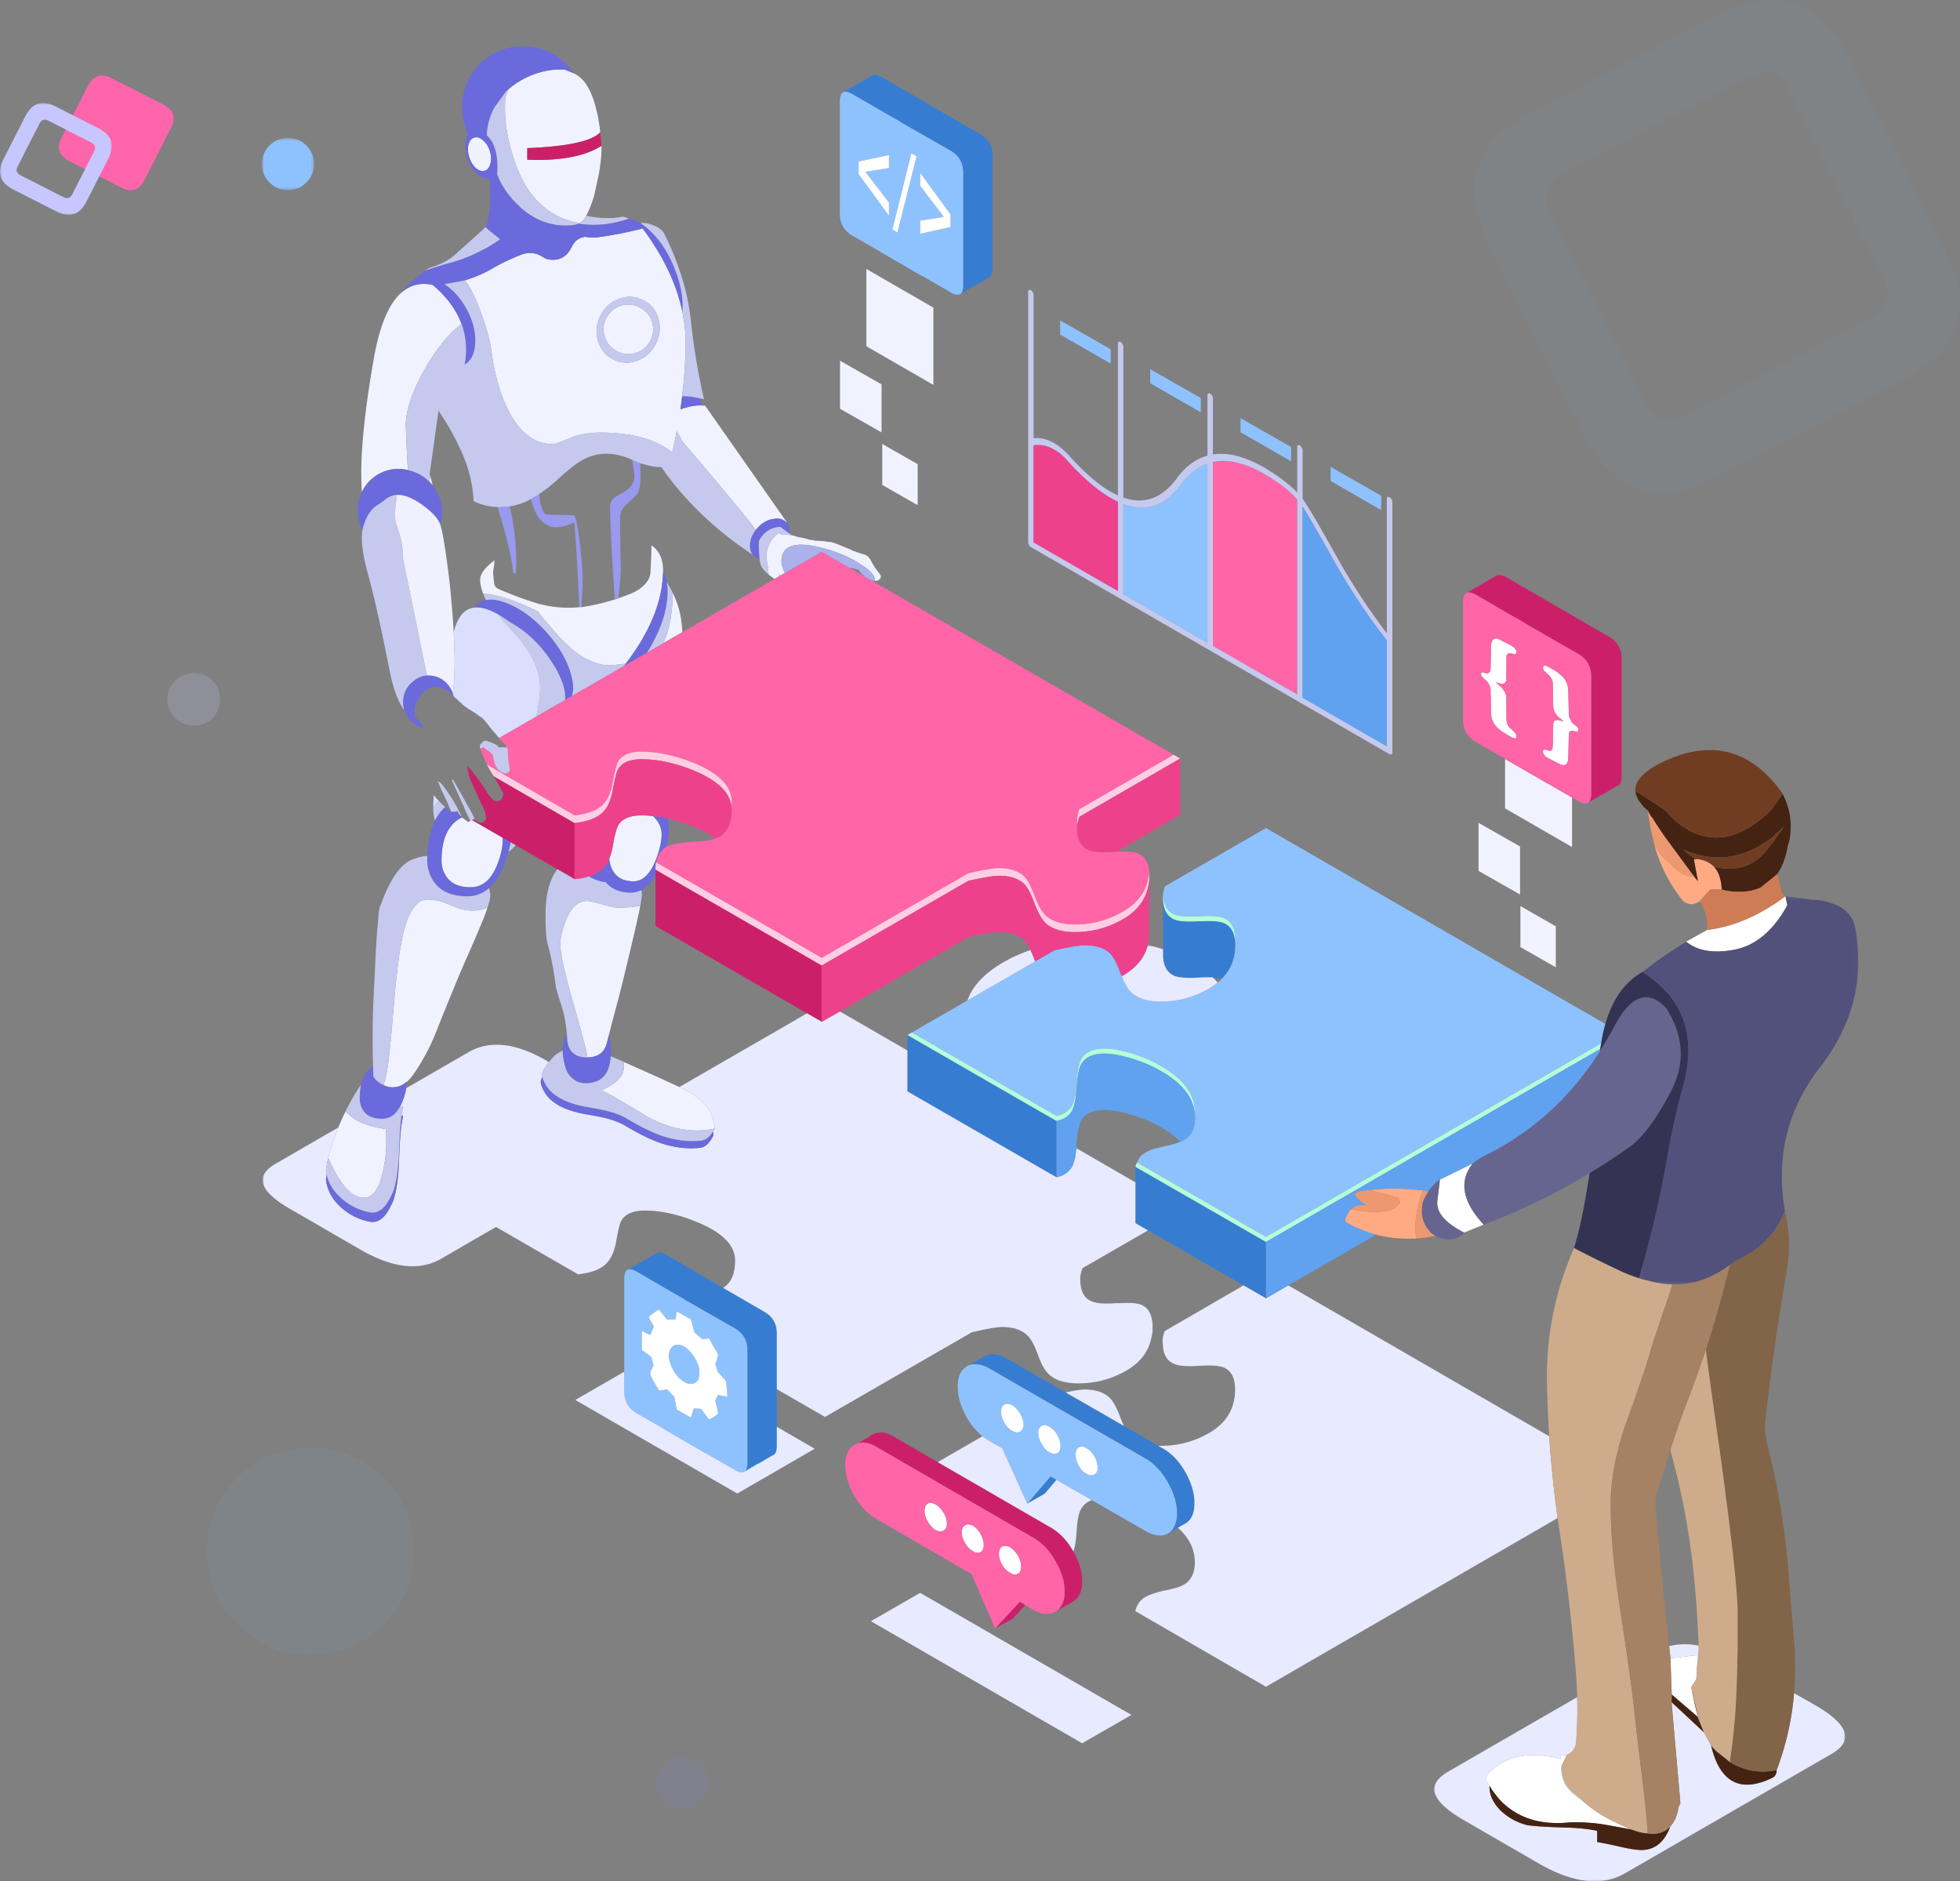 <svg width="597" height="573" xmlns="http://www.w3.org/2000/svg" xmlns:xlink="http://www.w3.org/1999/xlink"><rect width="100%" height="100%" fill="#808080" stroke="none"/><defs><path id="a" d="M0 .844h482.023V286H0z"/><path d="M34.074 1.256c-1.907.478-3.722 1.321-5.445 2.531a68.147 68.147 0 00-6.325 5.28 42.373 42.373 0 01-5.17 4.015c.183 2.823.807 4.913 1.87 6.27l8.8.22c.412.523.844 2.338 1.292 5.444.156 1.03.313 2.204.469 3.521.549 4.84.825 8.323.825 10.45 0 .587-.056 2.09-.166 4.51a59.169 59.169 0 00-.165 4.015h.275a65.043 65.043 0 009.846-2.31c-.331-4.29-.679-9.826-1.046-16.61a357.626 357.626 0 01-.138-3.41c-.2-4.468-.301-7.163-.301-8.085 0-1.173.456-2.145 1.375-2.915.292-.22 1.3-.825 3.024-1.815 2.603-1.54 3.538-3.813 2.805-6.82a86.417 86.417 0 01-.44-2.86.283.283 0 00-.054-.028 5.2 5.2 0 00-.275-.082 2.893 2.893 0 00-.275-.166 21.07 21.07 0 00-5.39-1.485 15.715 15.715 0 00-1.846-.109c-1.214 0-2.396.147-3.545.44zm13.86 2.696c0 .696.018 1.999.056 3.904 0 1.834-.203 3.338-.606 4.511-.257.734-1.32 1.87-3.19 3.41-1.614 1.394-2.42 2.842-2.42 4.345 0 1.497.01 3.286.028 5.363.042 2.923.107 6.414.192 10.477 0 1.504-.257 4.473-.77 8.91 1.246-.44 2.475-.898 3.685-1.376a12.253 12.253 0 003.74-2.255l.165-.164a7.536 7.536 0 001.54-1.87c0-.037.036-.11.11-.22a4.264 4.264 0 00.55-1.87v-.11c.169-2.756.279-5.515.33-8.278.036-1.417.055-2.838.055-4.262l1.485-19.636a20.232 20.232 0 01-4.18-.879l-.77-.22v.22zm-34.43 11.275a20.8 20.8 0 01-5.335 1.65v.11a72.48 72.48 0 011.816 12.264c.11 1.59.164 3.185.164 4.786 0 1.467-.054 2.512-.164 3.135l-.771.165c-.102-1.784-.478-4.13-1.128-7.04-.759-3.37-1.886-7.494-3.382-12.375a5.295 5.295 0 00-.274-.825 20.795 20.795 0 01-4.181-.66c2.756 4.792 3.856 10.402 3.3 16.83-.1 1.093-.247 2.21-.44 3.355.036 1.247.146 2.457.33 3.63v.055c.073.77.477 1.32 1.21 1.65.11.037.22.092.33.165a110.17 110.17 0 0010.505 3.96 34.718 34.718 0 0013.86 1.484c-.422-9.522-.844-17.04-1.264-22.55a273.576 273.576 0 00-.275-3.3c-5.648 2.788-9.625 1.651-11.936-3.409-.514-1.1-.934-2.328-1.265-3.685-.367.22-.734.422-1.1.605z" id="c"/><path id="e" d="M.139.268h66.818v118.266H.139z"/><path d="M15.374.102c-.33-.037-.678.147-1.044.55-.257.184-.459.44-.606.77-.147.294-.202.66-.165 1.1.44.88.752 1.797.935 2.75l.22 2.255c0 .697-.11 1.467-.33 2.31-.231.826-.58 1.671-1.044 2.53-.057.09-.111.182-.166.275v.054a1.56 1.56 0 00-.22-.109c-.83-.408-1.6-.206-2.31.604l-.715 1.266-.054.055c-.808 1.98-2.09 2.75-3.85 2.31l-.771-.77c-.801-.626-1.479-.415-2.034.633-.268.488-.506 1.158-.716 2.007-.147 1.137-.532 1.724-1.155 1.76l-.715-.165h-.11c.183.807.42 1.577.716 2.31.406.632.864 1.263 1.375 1.898.466.585.979 1.17 1.539 1.76.594.638 1.235 1.27 1.926 1.896.315.295.647.588.989.88.073.074.182.148.33.22.106.107.28.18.522.221a30.496 30.496 0 01-.879-2.09 11.084 11.084 0 01-.083-.22l-2.144-4.566c-.295-.732-.606-1.485-.936-2.255l.165-.054.276.22c.428.2 1.308 1.28 2.639 3.245.389.548.81 1.172 1.265 1.87.16.263.314.52.467.77.947 1.63 1.69 3.077 2.228 4.345.036.036.036.11 0 .22l.358.358c.334.295.636.525.907.686.33.221.623.459.88.715l.77-.439c-.037-.037-.073-.055-.11-.055a45.46 45.46 0 00-.33-.632c-.465-.94-.978-2.032-1.54-3.273-.037-.073-.037-.128 0-.166l-.275-.576c-.307-.662-.6-1.305-.88-1.925a146.586 146.586 0 01-1.485-3.301c-.403-.904-.77-1.757-1.1-2.557l.44.055 1.238 2.228c.473.83 1.068 1.884 1.787 3.162l1.76 3.135c.88 1.503 1.486 2.732 1.815 3.685l.166.165c.475.367.99.587 1.539.66.477.037.843-.091 1.1-.386l.33-.329c.073-.11.13-.202.166-.275.035 0 .054-.018.054-.055v-.44c0-.99-.33-2.146-.99-3.465-1.137-2.31-1.724-3.556-1.76-3.74-.807-1.833-1.448-3.227-1.924-4.18-.551-1.65-.863-3.061-.936-4.236a.476.476 0 00.056-.219c2.492 3.117 4.289 5.554 5.389 7.315.22.404.642 1.027 1.265 1.87.44.624.917 1.1 1.43 1.43.55.22 1.062.238 1.54.055l.056-.055c.22-.073.457-.238.715-.496.146-.256.237-.495.274-.714v-.056h.055l.056-.164c.146-.403.055-.843-.276-1.32-.26-.637-1.13-2.203-2.613-4.703-.408-.677-.858-1.42-1.347-2.228a47.026 47.026 0 00-.66-1.264c-.105-.197-.215-.399-.33-.605l-.77-1.816a20.005 20.005 0 01-.88-2.475 7.694 7.694 0 01-.164-.549v-.44c.549-.916 1.136-1.393 1.76-1.43.622.183.953.293.989.33.232.075.45.148.66.22 1.287.483 2.057.978 2.31 1.485h2.42l-.165-.496a3.74 3.74 0 00-.33-.385c-.697-.622-1.173-1.1-1.43-1.429-.22-.147-.33-.293-.33-.44a1.673 1.673 0 01-.082-.11l-.633-.715-.44-.606c-.55-.549-1.173-1.282-1.87-2.199-.843-1.173-1.668-2.108-2.474-2.805l-.221-.11a2.587 2.587 0 01-.33-.22h-.055a5.549 5.549 0 01-.715-.276c-.049-.048-.122-.072-.22-.072a.87.87 0 00-.165.018m1.485 9.405h.055l-.22-.166a.358.358 0 00.165.166" id="g"/><path d="M5.64.487C3.293.964 1.477 2.834.195 6.097c0 .037-.019.129-.056.275-.293 2.054.018 3.373.935 3.96.88.587 1.375 1.357 1.485 2.31a.716.716 0 010 .138c.105 1.033.105 2.326 0 3.876l.33 3.026c.11 1.21.202 2.64.276 4.29.11 1.394.256 2.623.439 3.684.073.441.147.918.22 1.431h.11l.715.165c.623-.036 1.008-.623 1.155-1.76.21-.849.448-1.519.716-2.007.555-1.048 1.233-1.259 2.034-.634l.77.771c1.76.44 3.043-.33 3.85-2.31l.055-.055.716-1.266c.708-.81 1.478-1.012 2.31-.604.073.03.147.066.219.11v-.055c.055-.093.109-.184.166-.275.464-.859.813-1.704 1.044-2.53.22-.843.33-1.613.33-2.31l-.22-2.256a10.559 10.559 0 00-.935-2.749c-.037-.44.018-.806.165-1.1.147-.33.35-.586.606-.77.366-.403.714-.587 1.044-.55.184-.037.312-.018.385.054.303.136.54.227.715.275l-.055-.054h-.054c-.221-.293-1.43-1.1-3.63-2.42-.038-.073-.111-.13-.22-.165a75.732 75.732 0 00-.936-.716c-.183-.146-.293-.274-.33-.385a2.306 2.306 0 00-.33-.219 7.92 7.92 0 01-1.1-1.1 11.128 11.128 0 01-.77-.606l-.22-.219a2.337 2.337 0 01-.138-.166C10.24 1.342 8.414.424 6.512.424c-.29 0-.58.02-.872.063" id="i"/><path id="k" d="M.77.595h15.899v15.9H.769z"/><path id="m" d="M0 .953h34.047V35H0z"/></defs><g fill="none" fill-rule="evenodd"><path d="M207.95 551a8.05 8.05 0 01-7.95-7.95 7.849 7.849 0 012.415-5.735 7.647 7.647 0 015.535-2.314 7.95 7.95 0 018.05 8.05 7.95 7.95 0 01-2.315 5.634A8.151 8.151 0 01207.95 551z" fill-opacity=".1" fill="#8585FF"/><path d="M72.347 450.065a30.007 30.007 0 0122.08-9.06 30.998 30.998 0 0131.566 31.425 30.151 30.151 0 01-9.06 22.224 30.715 30.715 0 01-22.505 9.343 29.724 29.724 0 01-22.081-9.343 29.868 29.868 0 01-9.342-22.224 30.576 30.576 0 019.342-22.365z" fill-opacity=".1" fill="#79AEE2"/><path d="M500.213 16.554L523.28 4.689c17.844-9.229 30.9-4.834 40.04 13.183l28.725 57.567c9.575 18.018 5.223 31.201-12.621 40.43l-57.015 29.442c-17.409 9.229-30.9 4.834-40.04-13.183l-16.974-33.837-11.751-23.73c-9.14-18.018-4.788-31.201 13.056-40.43l33.513-17.577zm-16.02 72.006l16.942 34.105c.906 2.349 2.798 4.159 5.155 4.931a8.118 8.118 0 007.008-.945l56.47-29.676c2.283-.816 4.066-2.662 4.83-5.002a8.105 8.105 0 00-.92-6.956l-29.104-58.023c-2.606-5.315-6.516-6.2-11.729-3.543l-22.588 11.516-33.883 17.717a8.336 8.336 0 00-4.86 4.964 8.563 8.563 0 00.517 6.994l12.162 23.918z" fill-opacity=".05" fill="#66B5F8"/><path d="M157 200a4.898 4.898 0 01-1.5 3.6 5 5 0 01-3.5 1.399 4.8 4.8 0 01-3.5-1.4 4.898 4.898 0 01-1.5-3.598 4.698 4.698 0 011.5-3.5 4.5 4.5 0 013.5-1.499 5.099 5.099 0 015 4.999z" fill-opacity=".2" fill="#FFDC78"/><path d="M66.998 213.05a7.849 7.849 0 01-2.214 5.635 8.15 8.15 0 01-5.735 2.314 7.747 7.747 0 01-5.634-2.314A7.647 7.647 0 0151 213.05a7.849 7.849 0 012.415-5.735 7.747 7.747 0 015.634-2.314 8.15 8.15 0 015.735 2.314 8.05 8.05 0 012.214 5.735z" fill-opacity=".2" fill="#D1D1FF"/><path d="M312.899 457.95l7.095-8.306 1.815 1.045-3.575 4.235-5.335 3.025zm-76.285-23.402v5.801c0 1.724-.44 2.695-1.32 2.915l-3.905 2.31a.46.46 0 01.055-.081.936.936 0 01-.605.301l-3.905 2.311c.477-.477.715-1.357.715-2.64v-34.21c0-2.97-1.284-5.207-3.85-6.71l-15.4-8.8v-.056l-2.695-1.595v.055l-11.715-6.819c-1.284-.697-2.236-.9-2.86-.606l4.4-2.53h.055l4.345-2.53h.11c.624-.366 1.576-.201 2.86.496l17.352 10.064 12.513 7.261c2.566 1.467 3.85 3.667 3.85 6.6v28.463zm116.215 5.801l1.54.881c2.604 1.503 4.84 3.887 6.71 7.15 1.834 3.263 2.75 6.398 2.75 9.405v.11c0 2.785-.825 4.767-2.475 5.94l-2.558 1.458-2.777 1.567c.807-.55 1.411-1.32 1.815-2.31a.394.394 0 00.027-.082c.422-.98.633-2.163.633-3.549v-.055c0-3.006-.935-6.141-2.805-9.404-1.834-3.263-4.07-5.666-6.71-7.205l-47.685-27.5c-1.283-.697-2.475-1.1-3.575-1.21-.954-.147-1.815-.056-2.585.274l3.96-2.309a4.21 4.21 0 01.77-.44c.294-.22.605-.348.935-.385 1.65-.587 3.594-.238 5.83 1.045l17.957 10.34 17.738 10.203 10.505 6.076zm-6.985-80.244v-4.73l39.765 22.88v17.16l-6.82-3.933-29.123-16.747-3.822-2.2v-12.43zm-69.465-44.88l45.43 26.18v17.16l-45.43-26.18v-17.161zm93.032-17.518c-1.174-.084-2.577-.074-4.207.028-3.63.22-6.141.037-7.535-.55-2.016-.88-3.154-2.732-3.41-5.555v-17.436c.184 2.97 1.32 4.914 3.41 5.83 1.394.588 3.905.77 7.535.55h1.045c3.154-.146 5.316.038 6.49.55 2.164.881 3.337 2.898 3.52 6.05v.715c0 4.034-1.356 7.425-4.07 10.175a7.24 7.24 0 00-1.375-.22 13.558 13.558 0 00-1.403-.137zM292.66 89.449c.477-.476.715-1.356.715-2.639V52.6c0-2.97-1.284-5.207-3.85-6.71l-15.4-8.8v-.055l-2.695-1.596v.055l-11.77-6.82c-1.246-.696-2.181-.897-2.805-.605l4.345-2.53h.055l4.4-2.529h.055c.624-.367 1.595-.202 2.915.494l29.865 17.325c2.566 1.468 3.85 3.668 3.85 6.6v34.265c0 1.724-.44 2.695-1.32 2.916l-3.905 2.31a.512.512 0 01.055-.083.932.932 0 01-.605.302l-3.905 2.31z" fill="#367DD1"/><path d="M319.609 434.52c-.916-.514-1.686-.587-2.31-.22-.696.33-1.045 1.063-1.045 2.2 0 1.026.349 2.108 1.045 3.244.624 1.173 1.394 2.018 2.31 2.53.99.55 1.815.643 2.475.275.624-.402.935-1.1.935-2.09 0-1.172-.311-2.292-.935-3.354-.66-1.174-1.485-2.036-2.475-2.586zm-13.695-6.71c-.66.293-.99 1.027-.99 2.2 0 1.027.33 2.107.99 3.245l.137.247c.605 1.01 1.347 1.753 2.228 2.228.954.587 1.76.678 2.42.275.696-.367 1.045-1.063 1.045-2.09 0-1.068-.303-2.121-.908-3.163a1.947 1.947 0 01-.137-.193c-.66-1.136-1.466-1.997-2.42-2.585-.954-.512-1.741-.568-2.365-.165zm22.605 13.034c-.586.368-.88 1.119-.88 2.255 0 1.027.294 2.09.88 3.19.44.77.917 1.412 1.43 1.925h.11c.294.258.605.478.935.66.88.514 1.669.568 2.365.165.66-.366.99-1.063.99-2.09a3.39 3.39 0 00-.22-1.155v-.11c-.11-.696-.366-1.392-.77-2.09-.696-1.136-1.485-1.961-2.365-2.475-.954-.586-1.779-.677-2.475-.275zm-124.74-28.82c.22-.843.55-1.466.99-1.869.476-.44 1.064-.624 1.76-.55 1.43-.074 2.915.917 4.455 2.97 1.54 2.2 2.219 4.142 2.035 5.83 0 1.32-.421 2.237-1.265 2.75-.88.476-1.906.44-3.08-.11-1.356-.697-2.566-1.962-3.63-3.796-1.064-1.98-1.485-3.721-1.265-5.225zm14.96.55c-.294-.623-.751-1.43-1.375-2.419-.66-1.138-1.119-1.98-1.375-2.53l-2.035.274-2.42-2.09-1.1-4.015-4.29-2.364-.44 2.475h-2.53l-2.475-3.08a18.79 18.79 0 00-3.135 2.31l1.595 2.86-1.1 2.64-2.53-1.266c-.074 1.687-.074 3.63 0 5.83l2.86 2.035.66 2.64c-.146.331-.366.752-.66 1.265a3.51 3.51 0 00-.33 1.485c.294.77 1.21 2.42 2.75 4.95a44.547 44.547 0 012.365-.44l2.2 2.255.77 3.905 4.29 2.42.88-2.75 2.2.11 2.475 3.3c1.54-.843 2.456-1.485 2.75-1.925-.074-.476-.366-1.777-.88-3.905l.77-1.705 2.915.55c-.036-1.063-.091-1.833-.165-2.309-.074-.99-.184-1.816-.33-2.475a32.01 32.01 0 00-2.42-2.75l-.77-2.53c.366-.697.66-1.613.88-2.75zm8.195 35.531a.84.84 0 01-.44.22c-.624.256-1.521.037-2.695-.66l-8.69-5.006v.055l-12.595-7.315v-.055l-8.525-4.895c-2.566-1.502-3.85-3.74-3.85-6.71v-34.155c0-1.54.33-2.492.99-2.86.624-.293 1.576-.091 2.86.606l11.715 6.82v-.056l2.695 1.595v.055l15.4 8.8c2.566 1.504 3.85 3.74 3.85 6.711v34.21c0 1.283-.238 2.163-.715 2.64zm105.627 8.772l-10.752-6.188-1.815-1.045-7.095 8.305-7.59-16.83-4.015-2.31a17.198 17.198 0 01-2.035-1.375c-1.812-1.463-3.408-3.369-4.785-5.72-1.834-3.263-2.75-6.397-2.75-9.405v-.054c0-2.75.77-4.675 2.31-5.775.11-.11.256-.238.44-.386.184-.11.404-.202.66-.275.77-.33 1.631-.421 2.585-.275 1.1.111 2.292.514 3.575 1.211l47.685 27.5c2.64 1.54 4.876 3.942 6.71 7.204 1.87 3.264 2.805 6.399 2.805 9.405v.055c0 1.386-.211 2.569-.633 3.549a.417.417 0 01-.027.081c-.404.99-1.009 1.76-1.815 2.31a1.301 1.301 0 01-.33.221 1.24 1.24 0 01-.275.164h-.11c-.99.44-2.071.532-3.245.275-.954-.182-1.98-.586-3.08-1.21l-16.418-9.432zm-17.27-164.065l5.858-3.382c4.656-1.027 7.719-1.54 9.185-1.54 3.556 0 6.196.88 7.92 2.64.954 1.026 1.98 3.007 3.08 5.94.108.293.218.576.33.852.934 2.337 1.943 4.016 3.025 5.033 1.98 1.796 4.931 2.694 8.855 2.694 5.096 0 9.826-1.227 14.19-3.685a20.519 20.519 0 003.162-2.09c.46-.39.89-.794 1.293-1.21 2.714-2.75 4.07-6.141 4.07-10.175v-1.54c0-3.519-1.173-5.775-3.52-6.765-1.174-.512-3.336-.696-6.49-.55h-1.045c-3.63.221-6.141.038-7.535-.55-2.09-.917-3.226-2.86-3.41-5.829v-.33c.074-.66.256-1.45.55-2.366l30.8-17.765L488.98 311.87a50.45 50.45 0 00-1.292 5.913l-102.08 58.932-39.27-22.659c.404-1.138 1.119-2.054 2.145-2.75 1.174-.843 3.281-1.577 6.325-2.2 1.98-.44 3.556-.9 4.73-1.375.66-.257 1.174-.532 1.54-.825a6.6 6.6 0 00.907-.743c1.34-1.318 2.008-3.198 2.008-5.638V338.985c0-5.757-3.649-10.634-10.945-14.63-2.824-1.577-5.866-2.824-9.13-3.74a40.793 40.793 0 00-3.273-.797c-1.58-.314-2.98-.469-4.207-.469-3.52 0-5.903 1.1-7.15 3.3-.66 1.248-1.119 3.631-1.375 7.15-.05.946-.124 1.816-.22 2.613-.27 2.045-.71 3.557-1.32 4.537-.954 1.504-2.475 2.475-4.565 2.915l-44.055-25.409 16.94-9.762 20.597-11.881zm26.868-111.898v-27.39c6.894 2.604 12.76.587 17.6-6.05 2.346-3.152 5.024-5.225 8.03-6.215v54.505l-25.63-14.85zm23.595-55.33l-15.4-8.855v-4.29l15.4 8.8v4.345zm12.1 6.05v-4.29l15.4 8.8v4.345l-15.4-8.855zm42.845 19.36v4.345l-15.4-8.855v-4.29l15.4 8.8zm-82.39-44.605v4.345l-15.4-8.855v-4.29l15.4 8.8zm-64.955-35.585l5.83-23.21-1.595-.935-5.775 23.265 1.54.88zM261.529 53.04l9.24 12.65v-4.015l-7.15-9.295v-.055l7.15-1.155v-3.96l-9.24 1.98v3.85zm18.755 3.575l7.15 9.35v.11l-7.15 1.1v4.015l9.24-2.035v-3.85l-9.24-12.65v3.96zm-23.43-28.545c.624-.293 1.559-.091 2.805.605l11.77 6.82v-.055l2.695 1.595v.055l15.4 8.8c2.566 1.504 3.85 3.74 3.85 6.71v34.21c0 1.284-.238 2.164-.715 2.64-.11.11-.275.184-.495.22-.624.257-1.503.038-2.64-.66l-8.69-5.005v.055l-12.65-7.315v-.055l-8.525-4.895c-2.566-1.503-3.85-3.74-3.85-6.71V30.93c0-1.54.349-2.493 1.045-2.86z" fill="#8EC2FF"/><path d="M305.199 471.04c.696-.367 1.521-.294 2.475.22.916.55 1.724 1.41 2.42 2.585.624 1.136.935 2.255.935 3.355 0 1.026-.311 1.723-.935 2.09-.696.402-1.504.31-2.42-.275-.954-.514-1.779-1.34-2.475-2.475-.623-1.173-.935-2.273-.935-3.3 0-1.064.312-1.798.935-2.2zm14.41-36.52c.99.55 1.815 1.41 2.475 2.585.624 1.062.935 2.182.935 3.355 0 .99-.311 1.686-.935 2.09-.66.367-1.485.275-2.475-.275-.916-.513-1.686-1.358-2.31-2.53-.696-1.137-1.045-2.22-1.045-3.245 0-1.138.349-1.87 1.045-2.2.624-.367 1.394-.294 2.31.22zm8.91 6.325c.696-.403 1.521-.312 2.475.275.88.513 1.669 1.338 2.365 2.475.404.697.66 1.392.77 2.09v.11c.147.403.22.788.22 1.155 0 1.026-.33 1.723-.99 2.09-.696.402-1.485.347-2.365-.165a5.395 5.395 0 01-.935-.66h-.11c-.513-.514-.99-1.155-1.43-1.925-.586-1.1-.88-2.164-.88-3.19 0-1.138.294-1.888.88-2.255zm-22.605-13.035c.624-.404 1.412-.348 2.365.165.954.587 1.76 1.448 2.42 2.585.044.068.089.132.137.192.605 1.042.908 2.096.908 3.163 0 1.027-.349 1.722-1.045 2.09-.66.403-1.466.312-2.42-.275-.88-.475-1.623-1.217-2.228-2.228-.044-.078-.09-.16-.137-.247-.66-1.138-.99-2.218-.99-3.245 0-1.173.33-1.907.99-2.2zm-11.935 36.74c.66-.404 1.466-.35 2.42.165.88.513 1.65 1.356 2.31 2.53.624 1.136.935 2.255.935 3.355 0 .99-.311 1.687-.935 2.09-.66.366-1.43.293-2.31-.22-.954-.514-1.76-1.34-2.42-2.475-.696-1.137-1.045-2.22-1.045-3.245 0-1.1.349-1.833 1.045-2.2zm-11.385-6.6c.624-.404 1.411-.313 2.365.275.99.512 1.796 1.337 2.42 2.475.697 1.137 1.045 2.255 1.045 3.355 0 1.026-.348 1.723-1.045 2.09-.624.403-1.43.347-2.42-.165-.954-.588-1.741-1.45-2.365-2.585-.66-1.137-.99-2.22-.99-3.245 0-1.1.33-1.833.99-2.2zm198.99 90.09a40.032 40.032 0 0010.505 6.985c1.282.623 2.585 1.228 3.905 1.815.366.11.734.238 1.1.385a869.873 869.873 0 00-8.745-1.595 55.636 55.636 0 00-10.175-.605c-8.323.88-15.053-1.027-20.185-5.72a17.477 17.477 0 01-2.365-2.64 18.169 18.169 0 01-1.925-2.805 4.068 4.068 0 00-.55-.825c-.66-1.064-.605-2.018.165-2.86 5.17-5.463 12.521-6.95 22.055-4.455l-.165-.99 2.035-.22-1.595 3.3c-.036.402-.055.788-.055 1.155.182 4.033 2.182 7.058 5.996 9.075zm35.476-25.19l-7.866-6.765-.384-11.055 8.359-.99-.22 3.135-.275 4.29-1.54 2.42 1.155 5.5.77 3.465zM203.779 412.025c-.22 1.503.201 3.245 1.265 5.225 1.064 1.833 2.274 3.098 3.63 3.795 1.174.55 2.2.586 3.08.11.844-.513 1.265-1.43 1.265-2.75.184-1.688-.495-3.63-2.035-5.83-1.54-2.054-3.025-3.044-4.455-2.97-.696-.074-1.284.11-1.76.55-.44.403-.77 1.026-.99 1.87zm14.96.55c-.22 1.137-.513 2.053-.88 2.75l.77 2.53c.77.77 1.576 1.687 2.42 2.75.146.66.256 1.485.33 2.475.074.476.129 1.246.165 2.31l-2.915-.55-.77 1.705c.514 2.126.806 3.428.88 3.905-.294.44-1.21 1.08-2.75 1.925l-2.475-3.3-2.2-.11-.88 2.75-4.29-2.42-.77-3.905-2.2-2.255c-.513.073-1.301.22-2.365.44-1.54-2.53-2.456-4.18-2.75-4.95 0-.513.11-1.008.33-1.485.294-.514.514-.935.66-1.265l-.66-2.64-2.86-2.035c-.074-2.2-.074-4.144 0-5.83l2.53 1.265 1.1-2.64-1.595-2.86a18.775 18.775 0 013.135-2.31l2.475 3.08h2.53l.44-2.475 4.29 2.365 1.1 4.015 2.42 2.09 2.035-.275c.256.55.715 1.392 1.375 2.53.624.99 1.081 1.796 1.375 2.42zm233.2-39.6l-5.995 2.42c-1.558-.794-2.896-1.61-4.015-2.448-3.046-2.268-4.421-4.68-4.125-7.232.105-.845.197-1.605.275-2.283.275-2.183.439-3.567.495-4.152l10.01-4.95c-1.55 1.96-2.393 4.023-2.53 6.187-.245 3.831 1.716 7.984 5.885 12.458zm18.04-169.675l.275-.605c.292-.11.862.09 1.706.605l1.429.77c1.687 1.063 2.841 2.126 3.465 3.19.44.806.715 1.705.825 2.695l.165 7.26c.036.77.166 1.356.385 1.76l.606 1.1 1.704 1.43c.146.366.22.64.22.825l-.22.55a2.24 2.24 0 01-.715-.11l-.99-.275-.605.22c-.258.22-.385.678-.385 1.375l-.165 7.04c-.11.916-.385 1.503-.825 1.76-.33.183-.77.2-1.32.055l-4.18-2.145c-.916-.514-1.375-1.174-1.375-1.98a.81.81 0 01.165-.495h.77l.88.33h.495c.366-.074.569-.367.605-.88l.055-.495.165-6.985.33-.77.935-.275 1.87.44-1.87-1.595-.935-1.32-.33-1.265-.165-6.765c.036-.697-.036-1.284-.22-1.76l-.66-1.045-1.925-1.815-.165-.825zm-15.84-6.93c.146-.844.421-1.412.825-1.705.404-.22.844-.257 1.32-.11l4.235 2.145c.916.623 1.375 1.283 1.375 1.98l-.22.55a1.42 1.42 0 01-.77-.11l-.825-.165c-.11-.037-.258-.037-.44 0-.404.11-.66.348-.77.715l-.055 7.645-.44.77-.935.22-1.815-.495 1.815 1.65.935 1.32.44 1.21.055 6.765c0 .696.091 1.3.275 1.815l.55.935 1.21 1.045.77.88c.147.33.22.586.22.77 0 .44-.11.66-.33.66-.184.11-.734-.092-1.65-.605l-1.375-.825c-1.686-.954-2.879-2.035-3.575-3.245-.44-.734-.715-1.595-.825-2.585l-.11-7.315c0-.587-.146-1.174-.44-1.76l-.604-.935-1.65-1.54c-.147-.33-.221-.605-.221-.825 0-.184.074-.35.22-.495l1.65.385.605-.275c.294-.184.44-.642.44-1.375l.11-7.095zm65.89 86.845c7.992-.953 15.931-4.382 23.815-10.285l.55 2.805c-4.253 7.7-9.57 12.19-15.95 13.475-6.343 1.246-11.275.457-14.795-2.365v-.165h.165l6.215-3.465zm-239.745-226.6v-3.96l9.24 12.65v3.85l-9.24 2.035v-4.015l7.15-1.1v-.11l-7.15-9.35zm-18.755-3.575v-3.85l9.24-1.98v3.96l-7.15 1.155v.055l7.15 9.295v4.015l-9.24-12.65zm11.825 17.765l-1.54-.88 5.775-23.265 1.595.935-5.83 23.21z" fill="#FFF"/><path d="M185.409 315.39c-.176.717-.341 1.397-.495 2.035-.696 3.042-2.695 4.583-5.995 4.62-.056-.957-.881-4.304-2.475-10.038-.48-1.738-1.03-3.692-1.65-5.857-2.75-9.57-4.125-15.767-4.125-18.59 0-1.907.55-4.29 1.65-7.15 1.576-3.998 3.74-5.995 6.49-5.995.734 0 2.329.347 4.785 1.045 2.384.66 3.795.99 4.235.99 2.86 0 5.261-.202 7.205-.605-.416 2.163-1.113 5.316-2.09 9.46-1.724 7.407-3.281 13.823-4.675 19.25a616.335 616.335 0 00-2.86 10.835zm4.565 8.03c5.096 2.272 8.671 3.867 10.725 4.785 2.89 1.322 4.97 2.275 6.242 2.86.816.368 1.3.588 1.458.66 2.787 1.467 4.895 3.025 6.325 4.675 1.796 2.017 2.787 4.437 2.97 7.26l-.028.055c-.21.051-.422.097-.632.137-1.443.311-2.91.468-4.4.468-5.684 0-11.201-1.633-16.555-4.895a251.81 251.81 0 01-1.76-1.073c-6.333-3.794-10.055-5.894-11.165-6.297 2.236-.918 3.979-2.018 5.225-3.3.892-.982 1.424-1.963 1.595-2.943a4.26 4.26 0 00.055-.687c0-.66-.018-1.23-.055-1.705zm-66.11 6.077c-.232.18-.47.354-.715.523-1.356.953-2.879 1.3-4.565 1.045a5.888 5.888 0 01-1.76-.605c.476-1.43.899-3.3 1.265-5.61.038-.226.075-.492.11-.798.42-2.931 1.061-9.559 1.925-19.882.844-9.533 1.815-16.464 2.915-20.79 1.686-6.27 4.051-9.405 7.095-9.405 2.274 0 4.62.55 7.04 1.65 2.42 1.137 4.656 1.705 6.71 1.705 1.724 0 3.264-.313 4.62-.935a60.296 60.296 0 01-1.705 4.51 374.702 374.702 0 01-4.785 11.11 619.514 619.514 0 00-5.17 12.32c-1.32 3.19-2.604 6.38-3.85 9.57a63.603 63.603 0 01-7.15 13.42 10.796 10.796 0 01-1.98 2.172zm19.91-79.75l9.295 5.363c.036.271.055.546.055.825 0 1.453-.256 3.065-.77 4.84-.25.856-.562 1.754-.935 2.695-.92 2.266-2.058 3.962-3.41 5.087-1.348 1.118-2.906 1.678-4.675 1.678-3.776 0-6.38-1.32-7.81-3.96-.476-.808-.788-1.724-.935-2.75a8.318 8.318 0 01-.11-1.375c0-.46.009-.909.027-1.348.092-2.054.394-3.87.908-5.445.477-1.463 1.137-2.718 1.98-3.767.79-1 1.697-1.77 2.722-2.31.217-.116.437-.216.66-.303.335.296.636.525.908.688.33.22.624.458.88.715l.77-.44.44-.193zm55.11-1.21c.167.144.332.3.495.468.075.079.148.16.22.247 1.388 1.552 2.03 3.34 1.925 5.363-.11 2.163-.715 4.638-1.815 7.425-1.552 3.83-3.541 5.94-5.968 6.325-.382.061-.777.079-1.182.055a9.65 9.65 0 01-2.365-.385c-1.9-.614-3.24-1.898-4.015-3.85-.317-.775-.518-1.665-.605-2.668.419-.992.75-2.12.99-3.382.66-3.704 1.229-5.94 1.705-6.71 1.174-2.054 3.556-3.08 7.15-3.08 1.134 0 2.289.063 3.465.192zm8.992-56.017l-5.885 3.382c.141-.284.26-.55.358-.797 1.65-3.74 2.494-8.6 2.53-14.575 1.284 2.603 2.109 5.115 2.475 7.535.14.726.315 2.21.522 4.455zm-60.692-11.715c-.623-1.54-.935-2.97-.935-4.29 0-1.719 1.466-3.68 4.4-5.885a44.889 44.889 0 01-.44 3.355 28.9 28.9 0 00.33 3.63v.055c.074.77.476 1.32 1.21 1.65.11.036.22.09.33.165a109.883 109.883 0 0010.505 3.96 34.753 34.753 0 0013.86 1.485c.146-.037.294-.055.44-.055h.55a65.128 65.128 0 009.845-2.31c.33-.11.679-.22 1.045-.33 1.246-.44 2.475-.9 3.685-1.375a12.288 12.288 0 003.74-2.255l.165-.165a7.492 7.492 0 001.54-1.87c0-.037.036-.11.11-.22.33-.587.514-1.21.55-1.87v-.11c.17-2.757.28-5.516.33-8.278.213.155.416.311.605.468 1.944 1.613 2.915 3.996 2.915 7.15v.385c-.006.45-.024.9-.055 1.347-.413 7.699-3.566 15.758-9.46 24.173a137.2 137.2 0 01-1.87 2.53c-.193.023-.375.041-.55.055-2.342.293-3.717.44-4.125.44-.29 0-.584-.01-.88-.028a13.663 13.663 0 01-2.833-.495c-1.728-.469-3.47-1.266-5.225-2.392-1.93-1.254-3.883-2.904-5.857-4.95l-.385-.413a132.79 132.79 0 01-6.93-8.167c-7.004-3.41-12.54-5.207-16.61-5.39zm48.565-89.485c-2.346-1.137-4.766-1.23-7.26-.275-2.53.953-4.419 2.695-5.665 5.225-1.21 2.53-1.43 5.078-.66 7.645.806 2.566 2.384 4.436 4.73 5.61 2.346 1.136 4.785 1.228 7.315.275 2.494-.954 4.364-2.695 5.61-5.225 1.246-2.567 1.467-5.134.66-7.7-.77-2.567-2.346-4.42-4.73-5.555zm.055 49.995l-.77-.22a1.72 1.72 0 01-.55-.22l-1.375-.55a3.887 3.887 0 00-.55-.275.234.234 0 00-.055-.028c1.116.32 2.216.75 3.3 1.293zm-64.735 3.74c.287.968.516 1.894.687 2.777-.316-.406-.656-.79-1.017-1.155.117-.5.227-1.04.33-1.622zm66.99-41.195c-.99 1.833-2.475 3.043-4.455 3.63-1.98.623-3.886.44-5.72-.55-1.87-.99-3.098-2.475-3.685-4.455-.624-1.98-.44-3.887.55-5.72.99-1.834 2.475-3.062 4.455-3.685 1.98-.587 3.886-.385 5.72.605 1.834.953 3.062 2.42 3.685 4.4.586 1.98.404 3.905-.55 5.775zm-48.895-57.97c.476 1.393.55 2.695.22 3.905-.157.628-.395 1.131-.715 1.512a2.214 2.214 0 01-.99.688c-.843.256-1.741 0-2.695-.77-.88-.807-1.559-1.907-2.035-3.3-.44-1.357-.531-2.622-.275-3.795.194-.711.477-1.261.852-1.65.258-.261.56-.445.908-.55.844-.294 1.724-.037 2.64.77.954.77 1.65 1.833 2.09 3.19zm324.72 248.71l-10.78-6.16v-12.485l10.78 6.16V294.6zm-10.89-22.165l-12.65-7.205V250.6l12.65 7.205v14.63zm-4.565-41.333l.055.028v.055l13.145 7.59v-.055l7.205 4.18v15.07l-20.405-11.77v-15.098zM182.824 40.28c-2.456 2.713-9.863 4.326-22.22 4.84v3.52c9.974.403 17.509-1.01 22.605-4.235a33.234 33.234 0 01-.385 5.775 31.977 31.977 0 01-.495 3.19 717.185 717.185 0 00-1.21 5.61 32.569 32.569 0 01-2.365 6.325 5.458 5.458 0 01-.193.385c-.525 1.015-1.194 1.766-2.007 2.255-.33-.074-.696-.147-1.1-.22a24.42 24.42 0 01-1.375-.33 13.72 13.72 0 00-.275-.083c-7.86-2.218-13.488-8.111-16.885-17.682-2.494-7.004-3.483-13.66-2.97-19.965l.715-2.145c-.184.11-.366.238-.55.385 1.76-1.724 3.869-3.172 6.325-4.345 3.776-1.797 7.626-2.585 11.55-2.365l2.2.88c.208.088.41.179.605.275 1.624.815 2.925 2.007 3.905 3.575 1.064 1.723 1.925 3.758 2.585 6.105a47.015 47.015 0 011.21 5.665c.146.843.256 1.705.33 2.585zm-42.24 58.41c-1.723 1.173-3.704 3.135-5.94 5.885a61.414 61.414 0 00-3.273 4.565 60.428 60.428 0 00-3.41 5.912c-.315.61-.619 1.224-.907 1.843-2.31 4.95-3.465 9.166-3.465 12.65 0 .403.165 4.216.495 11.44.077.775.16 1.509.247 2.2-3.21-.775-6.244-.354-9.102 1.265-2.26 1.322-3.918 3.128-4.978 5.417l-.027-.357c-.66-9.094.514-22.312 3.52-39.655 1.693-10.008 4.405-16.8 8.14-20.378a11.576 11.576 0 012.255-1.705c2.247-1.287 4.796-1.626 7.645-1.017 4.29 3.63 7.224 7.608 8.8 11.935zm67.182 21.972c-.151 1.353-.326 2.7-.522 4.043a20.718 20.718 0 013.19-.935 13.198 13.198 0 013.575-.275c.256.036.531.055.825.055a.432.432 0 01.055.165l24.75 35.31a.833.833 0 00-.165.027.611.611 0 01-.11-.082c-.99-.954-2.328-1.247-4.015-.88-1.686.293-3.19 1.155-4.51 2.585-.215.226-.416.455-.605.687a419.963 419.963 0 00-5.225-6.517 1312.952 1312.952 0 00-17.215-20.46 39.822 39.822 0 00-1.65-3.163c-.41 2.177-.867 4.35-1.375 6.518-1.913-1.479-4.113-2.689-6.6-3.63a6.822 6.822 0 01-.33-.11c-4.16-1.504-9.11-2.255-14.85-2.255-3.814 0-7.04.605-9.68 1.815-2.714 1.136-4.326 1.705-4.84 1.705-5.646 0-10.23-3.502-13.75-10.505-2.31-4.657-3.96-10.36-4.95-17.105-.33-3.337-1.558-7.865-3.685-13.585-1.43-3.777-2.934-6.674-4.51-8.69a37.962 37.962 0 007.865-3.3 62.419 62.419 0 017.645-3.823c.452-.201.91-.394 1.375-.577 2.53-1.027 4.914-.77 7.15.77.55.33 1.136.53 1.76.605.82.107 1.58.097 2.282-.028 1.949-.377 3.461-1.67 4.538-3.877.844-1.797 2.219-2.805 4.125-3.025 1.54.293 3.099.293 4.675 0 .91-.128 1.827-.266 2.75-.413 3.29-.551 6.626-1.257 10.01-2.117 6.323 8.448 10.356 16.936 12.1 25.465.759 3.699 1.09 7.403.99 11.11-.133 4.87-.49 9.7-1.073 14.492zM99.994 352.625c.514-2.238 1.301-4.75 2.365-7.535.224-.574.453-1.141.687-1.705.71-1.72 1.452-3.37 2.228-4.95.276.345.597.674.962.99a.43.43 0 01.083.055c.441.412.926.798 1.457 1.155 2.332 1.567 5.569 2.648 9.708 3.245.11.88.165 2.273.165 4.18 0 2.823-.33 5.702-.99 8.635-1.173 5.39-3.116 8.085-5.83 8.085-3.575 0-7.03-3.704-10.368-11.11a37.488 37.488 0 01-.467-1.045zM244.23 171.537l.138-.302.357.027-.495.275zm22.138 5.363a.914.914 0 00.055-.275c.074-1.357-1.338-2.934-4.235-4.73-2.676-1.797-5.866-3.264-9.57-4.4-2.536-.77-4.736-1.265-6.6-1.485-2.137-.237-3.842-.117-5.115.357-1.254.476-2.098 1.293-2.53 2.448a5.689 5.689 0 00-.33 1.65c-.074.916.165 2.053.715 3.41.102.23.212.44.33.632l-1.183.688a2.361 2.361 0 00-.577-.275c-.002.181-.012.383-.028.605l-1.375.797a12.94 12.94 0 00-.522-.357 39.381 39.381 0 01-1.265-.935c-.109-.844-.2-1.743-.275-2.695-.073-.17-.145-.354-.22-.55v-.33c-.331-2.395-.084-4.329.742-5.803.057-.167.12-.322.193-.467.55-1.027 1.449-2 2.695-2.915.242.206.526.426.852.66.926-.182 1.943-.154 3.053.082.508.11 1.04.265 1.595.468l.385.11c.33.073.641.11.935.11.44.146.971.275 1.595.385.074.073.184.11.33.11.074.073.22.128.44.165.33.036.752.09 1.265.165.11 0 .184.036.22.11 2.53.146 3.96.293 4.29.44v-.055l.11.055.055-.055c.146.036.294.055.44.055h.22c1.027.256 2.181.678 3.465 1.265l2.75 1.1.55.33c.514.146.862.256 1.045.33.11.146.294.2.55.165.44.22 1.1.44 1.98.66.146.036.294.11.44.22.11.073.201.128.275.165a.627.627 0 01.165.11c.33.33.624.696.88 1.1.66 1.356 1.669 2.878 3.025 4.565.256.733.055 1.246-.605 1.54v.11a2.78 2.78 0 01-1.21.165zm2.365-41.69l10.78 6.16v12.485l-10.78-6.16V135.21zm-.22-18.15v14.63l-12.65-7.205v-14.63l12.65 7.205zm15.785.165l-20.405-11.77v-23.54l20.405 11.77v23.54z" fill="#F1F2FF"/><path d="M153.069 255.11l-9.295-5.363.715-.302c.074.256.184.402.33.44.476.366.99.586 1.54.66.476.036.844-.092 1.1-.385l.33-.33c.074-.11.129-.202.165-.275.036 0 .055-.019.055-.055v-.44c0-.99-.33-2.145-.99-3.465-1.136-2.31-1.724-3.557-1.76-3.74-.806-1.834-1.449-3.227-1.925-4.18-.55-1.65-.861-3.062-.935-4.235a.493.493 0 00.055-.22c2.494 3.116 4.29 5.555 5.39 7.315.22.403.641 1.026 1.265 1.87.44.623.916 1.1 1.43 1.43.55.22 1.064.237 1.54.055l.055-.055c.22-.074.459-.239.715-.495.146-.258.239-.495.275-.715v-.055h.055l.055-.165c.146-.404.055-.844-.275-1.32-.26-.636-1.13-2.204-2.612-4.703l24.667 14.273v17.105l-5.225-3.025-12.732-7.315-1.513-.88-2.475-1.43zm330.825-10.725c.514-.514.77-1.413.77-2.695v-35.64c0-3.08-1.339-5.39-4.015-6.93l-16.005-9.185v-.055l-2.805-1.65v.055l-12.21-7.095c-1.32-.734-2.31-.935-2.97-.605l4.565-2.64h.055l4.565-2.64h.055c.66-.367 1.668-.183 3.025.55l31.02 17.985c2.677 1.503 4.015 3.795 4.015 6.875V236.3c0 1.832-.459 2.841-1.375 3.025l-4.07 2.42c-.147.11-.33.183-.55.22l-4.07 2.42zM183.209 44.405c-5.096 3.226-12.631 4.638-22.605 4.235v-3.52c12.356-.514 19.764-2.127 22.22-4.84.036.623.11 1.265.22 1.925l.11 1.65c0 .183.019.366.055.55zm119.9 451.55l7.535-8.14 1.65.99-3.85 4.18-5.335 2.97zm-17.49-50.656l34.43 19.91c2.676 1.54 4.914 3.87 6.71 6.986l.193.329c1.778 3.148 2.667 6.173 2.667 9.075v.11c0 2.97-.954 5.006-2.86 6.106a1.82 1.82 0 01-.275.22l-4.62 2.585a5.355 5.355 0 001.705-2.146c.476-1.026.715-2.273.715-3.74v-.054c0-2.55-.696-5.191-2.09-7.92-.254-.494-.53-.99-.825-1.486-1.76-3.117-3.996-5.444-6.71-6.984l-47.685-27.61c-1.21-.698-2.365-1.118-3.465-1.265a5.52 5.52 0 00-2.2.109l3.245-1.814c.33-.33.696-.587 1.1-.77.44-.258.88-.423 1.32-.495 1.54-.44 3.319-.055 5.335 1.154l13.31 7.7zm-85.965-180.454l50.655 29.204v17.16l-4.51-2.585-46.145-26.62v-17.159z" fill="#CB2069"/><path d="M305.199 471.04c-.623.402-.935 1.136-.935 2.2 0 1.027.312 2.127.935 3.3.696 1.136 1.521 1.96 2.475 2.475.916.586 1.724.677 2.42.275.624-.367.935-1.064.935-2.09 0-1.1-.311-2.22-.935-3.355-.696-1.174-1.504-2.035-2.42-2.585-.954-.514-1.779-.587-2.475-.22zm-22.605-13.09c-.66.367-.99 1.1-.99 2.2 0 1.026.33 2.108.99 3.245.624 1.136 1.411 1.997 2.365 2.585.99.512 1.796.568 2.42.165.697-.367 1.045-1.064 1.045-2.09 0-1.1-.348-2.218-1.045-3.355-.624-1.138-1.43-1.963-2.42-2.475-.954-.588-1.741-.68-2.365-.275zm11.385 6.6c-.696.367-1.045 1.1-1.045 2.2 0 1.026.349 2.108 1.045 3.245.66 1.136 1.466 1.96 2.42 2.475.88.513 1.65.586 2.31.22.624-.403.935-1.1.935-2.09 0-1.1-.311-2.22-.935-3.355-.66-1.174-1.43-2.017-2.31-2.53-.954-.514-1.76-.57-2.42-.165zm176-261.25l.165.825 1.925 1.815.66 1.045c.184.476.256 1.063.22 1.76l.165 6.765.33 1.265.935 1.32 1.87 1.595-1.87-.44-.935.275-.33.77-.165 6.985-.055.495c-.036.513-.239.806-.605.88h-.495l-.88-.33h-.77a.81.81 0 00-.165.495c0 .806.459 1.466 1.375 1.98l4.18 2.145c.55.146.99.128 1.32-.055.44-.257.715-.844.825-1.76l.165-7.04c0-.697.127-1.155.385-1.375l.606-.22.989.275c.22.073.459.11.715.11l.22-.55c0-.184-.074-.46-.22-.825l-1.704-1.43-.606-1.1c-.22-.404-.349-.99-.385-1.76l-.165-7.26a7.236 7.236 0 00-.825-2.695c-.624-1.064-1.778-2.127-3.465-3.19l-1.43-.77c-.843-.514-1.413-.715-1.705-.605l-.275.605zm8.856 39.6l-7.206-4.18v.055l-13.144-7.59v-.055l-.056-.028-8.8-5.087c-2.676-1.54-4.015-3.85-4.015-6.93v-35.53c0-1.614.349-2.604 1.046-2.97.659-.33 1.65-.13 2.969.605l12.21 7.095v-.055l2.805 1.65v.055l16.005 9.185c2.677 1.54 4.015 3.85 4.015 6.93v35.64c0 1.283-.256 2.18-.77 2.695-.11.11-.275.183-.495.22-.623.256-1.54.036-2.75-.66l-1.814-1.045zm-24.696-46.53l-.11 7.095c0 .733-.146 1.19-.44 1.375l-.604.275-1.65-.385a.681.681 0 00-.221.495c0 .22.074.495.22.825l1.65 1.54.605.935c.294.586.44 1.173.44 1.76l.11 7.315c.11.99.385 1.85.825 2.585.696 1.21 1.889 2.29 3.575 3.245l1.375.825c.916.513 1.466.715 1.65.605.22 0 .33-.22.33-.66 0-.184-.073-.44-.22-.77l-.77-.88-1.21-1.045-.55-.935c-.184-.514-.275-1.12-.275-1.815l-.055-6.765-.44-1.21-.935-1.32-1.815-1.65 1.815.495.935-.22.44-.77.055-7.645c.11-.367.366-.605.77-.715.182-.037.33-.037.44 0l.825.165c.256.11.514.146.77.11l.22-.55c0-.697-.459-1.357-1.375-1.98l-4.234-2.145c-.477-.147-.917-.11-1.321.11-.404.293-.679.86-.825 1.705zM312.294 488.805l-1.65-.99-7.535 8.14-7.205-16.555-28.93-16.775c-2.64-1.54-4.876-3.87-6.71-6.985-1.87-3.264-2.805-6.398-2.805-9.405v-.11c0-2.53.679-4.383 2.035-5.555l.77-.55a25.79 25.79 0 011.045-.495 5.519 5.519 0 012.2-.11c1.1.147 2.255.568 3.465 1.265l47.685 27.61c2.714 1.54 4.95 3.868 6.71 6.985.296.496.57.99.825 1.485 1.394 2.73 2.09 5.37 2.09 7.92v.055c0 1.466-.239 2.713-.715 3.74a5.351 5.351 0 01-1.705 2.145c-.11.036-.275.128-.495.275-.183.11-.404.2-.66.275-1.65.697-3.666.385-6.05-.935l-2.365-1.43zM203.009 257.887c.093-.045.185-.091.275-.137 1.356-.66 4.015-1.12 7.975-1.375 2.896-.11 5.115-.44 6.655-.99a6.844 6.844 0 001.375-.66c2.384-1.467 3.575-4.2 3.575-8.195a7.16 7.16 0 00-.055-.88c.036-.477.055-.954.055-1.43 0-4.62-3.649-8.49-10.945-11.605a54.762 54.762 0 00-6.105-2.145c-3.635-1.027-7.1-1.54-10.395-1.54-2.905 0-5.023.66-6.353 1.98a5.18 5.18 0 00-.797 1.045c-.476.806-1.045 3.043-1.705 6.71-.586 3.08-1.686 5.335-3.3 6.765-1.796 1.54-4.546 2.51-8.25 2.915l-26.675-15.455a32.195 32.195 0 00-.33-.605l-.77-1.815a20.133 20.133 0 01-.88-2.475l.77-.44 1.1.77c.734.513 1.339 1.026 1.815 1.54l.22 1.1v.385c.22.586.366.97.44 1.155.074.293.165.586.275.88.184.256.366.53.55.825.184.256.44.458.77.605.477.44 1.027.696 1.65.77l.11-.11c.696.036 1.119-.33 1.265-1.1-.44-2.127-.641-3.942-.605-5.445a4.16 4.16 0 00-.55-1.815 3.626 3.626 0 00-.33-.385c-.696-.624-1.174-1.1-1.43-1.43-.22-.147-.33-.294-.33-.44a1.508 1.508 0 01-.083-.11l11.413-6.573 8.717-5.032 2.09-1.21 15.895-9.158 6.985-4.042 4.895-2.833 5.885-3.382 28.05-16.198 1.375-.797.605-.33 1.183-.688 5.142-2.97.495-.275 5.583-3.217 8.525 4.922 4.62 2.668 2.035 1.182 92.015 53.048-28.765 16.61c-.44 1.246-.66 2.31-.66 3.19v1.045c0 .183.019.366.055.55a5.493 5.493 0 00-.055.77v.99c.22 2.97 1.357 4.913 3.41 5.83.44.183.954.33 1.54.44 1.466.256 3.501.293 6.105.11h.935c3.154-.147 5.354.037 6.6.55 1.65.733 2.714 2.145 3.19 4.235.11.44.184.898.22 1.375a10.411 10.411 0 01-.33 2.145c-.55 2.603-1.779 4.895-3.685 6.875-1.21 1.246-2.695 2.346-4.455 3.3-4.364 2.457-9.094 3.685-14.19 3.685-3.96 0-6.93-.917-8.91-2.75-1.173-1.1-2.291-3.044-3.355-5.83-1.064-2.934-2.09-4.914-3.08-5.94-1.723-1.76-4.363-2.64-7.92-2.64-1.43 0-4.491.512-9.185 1.54l-44.66 25.795-50.435-29.095c.384-2.198 1.429-3.786 3.135-4.758zM390.999 148.3a28.64 28.64 0 014.125 3.795v59.4L369.439 196.7v-55.99c5.976-1.284 13.164 1.246 21.56 7.59z" fill="#FF65A7"/><g transform="translate(80 286.963)"><mask id="b" fill="#fff"><use xlink:href="#a"/></mask><path d="M200.284 198.157l64.35 37.18-15.015 8.635-64.35-37.18 15.015-8.635zm195.36 52.69c-.147 3.593 1.247 6.49 4.18 8.69l1.76 1.54c-3.813-2.017-5.812-5.042-5.995-9.075 0-.367.019-.752.055-1.155zm40.645-18.425l1.43 5.06-.66-1.595-.77-3.465zm-7.893-18.013c2.787-.734 5.783-.797 8.993-.191.058 1.98-.088 3.98-.44 5.994l.22-3.135-8.36.99a3764.74 3764.74 0 00-.413-3.658zm-281.462-53.266l3.905-2.311a.936.936 0 00.605-.302.424.424 0 00-.055.082l3.905-2.31c.88-.22 1.32-1.192 1.32-2.915v-5.803l11.55 6.684-23.595 13.639-49.335-28.49 14.905-8.608v5.968c0 2.97 1.284 5.207 3.85 6.71l8.525 4.895v.055l12.595 7.315v-.055l8.69 5.005c1.174.697 2.071.916 2.695.66a.84.84 0 00.44-.22zm115.39-13.834l-17.738-10.202c2.757-.587 4.655-.88 5.693-.88 3.557 0 6.196.916 7.92 2.75.99 1.027 2.016 2.97 3.08 5.83.334.931.683 1.765 1.045 2.502zm-15.373 38.253c-.061-.107-.126-.217-.192-.33-1.796-3.117-4.034-5.445-6.71-6.985l-34.43-19.91 13.64-7.865c.652.511 1.33.969 2.035 1.375l4.015 2.31 7.59 16.83 5.335-3.025 3.575-4.235 10.752 6.187c-1.477.537-2.568 1.443-3.272 2.723-.734 1.21-1.191 3.592-1.375 7.15-.186 2.493-.507 4.418-.963 5.775zm214.198 66.606a86.55 86.55 0 005.307-23.459l6.353 3.603c10.266 5.94 11.954 10.908 5.06 14.906l-62.81 36.3c-6.93 4.032-15.546 3.152-25.85-2.641l-23.21-13.42c-10.194-5.867-11.825-10.817-4.895-14.85l39.297-22.688a141.81 141.81 0 01-.302 13.558c-.146 1.943-1.1 3.3-2.86 4.07l-2.035.22.165.99c-9.534-2.494-16.885-1.008-22.055 4.455-.77.842-.825 1.797-.165 2.86.22.257.404.532.55.825-.11 2.64.99 5.132 3.3 7.48 2.273 2.2 4.986 3.702 8.14 4.51 2.09.33 5.629.567 10.615.715 4.62.11 8.195.458 10.725 1.045v3.41c.99.147 2.934.53 5.83 1.155 2.75.66 4.895 1.063 6.435 1.21 4.766.477 8.103-1.907 10.01-7.15 1.284-1.32 2.126-3.263 2.53-5.83a8.74 8.74 0 01.55-1.21c-.88-10.23-1.779-20.497-2.695-30.8l9.9 9.24 2.145 3.96c2.676 11.256 8.874 14.556 18.59 9.9.917-.44 1.375-1.228 1.375-2.364zM235.29 5.849L214.694 17.73c1.5-4.406 5.184-8.303 11.055-11.687a46.312 46.312 0 018.112-3.659c.427.871.858 1.908 1.293 3.109l.137.356zm26.373 4.51c1.735-.983 3.202-2.073 4.4-3.272 1.65-1.687 2.786-3.594 3.41-5.72.05-.17.096-.344.137-.523 1.594.374 3.144.813 4.648 1.32v2.504c.256 2.822 1.394 4.675 3.41 5.554 1.394.587 3.905.77 7.535.55 1.63-.102 3.033-.111 4.207-.028.53.51 1.026 1.032 1.485 1.568a20.519 20.519 0 01-3.162 2.09c-4.364 2.457-9.094 3.685-14.19 3.685-3.924 0-6.875-.9-8.855-2.694-1.082-1.018-2.091-2.696-3.025-5.034zm4.18 62.784v12.429l3.822 2.2-19.937 11.496c-.476 1.245-.715 2.327-.715 3.244 0 .256.019.606.055 1.045.184 2.97 1.301 4.895 3.355 5.775.44.183.99.347 1.65.495 1.394.257 3.391.293 5.995.11H261.114c3.08-.183 5.261-.02 6.545.495 1.686.733 2.75 2.18 3.19 4.345.11.55.184 1.173.22 1.87V118.077c-.036.843-.165 1.65-.385 2.42-.514 2.64-1.723 4.95-3.63 6.93-1.21 1.247-2.695 2.347-4.455 3.3-4.363 2.42-9.075 3.63-14.135 3.63-3.996 0-6.966-.898-8.91-2.695-1.246-1.1-2.365-3.062-3.355-5.885-1.063-2.898-2.09-4.84-3.08-5.83-1.724-1.834-4.381-2.75-7.975-2.75-1.43 0-4.474.532-9.13 1.596l-44.715 25.794-14.685-8.47v-16.995c0-2.934-1.284-5.134-3.85-6.6l-12.513-7.26h.028c2.42-1.503 3.63-4.272 3.63-8.305 0-4.547-3.685-8.378-11.055-11.495-5.866-2.494-11.366-3.74-16.5-3.74-3.52 0-5.885 1.027-7.095 3.08-.476.77-1.026 3.025-1.65 6.766-.623 3.042-1.741 5.279-3.355 6.709-1.834 1.54-4.565 2.493-8.195 2.86l-24.97-14.41-16.72 9.68c-6.49 3.74-14.539 2.897-24.145-2.53l-21.67-12.54c-9.57-5.463-11.11-10.083-4.62-13.86l19.112-11.055a93.405 93.405 0 00-.687 1.705c-1.064 2.786-1.851 5.298-2.365 7.535a36.286 36.286 0 00-.715 3.85c.055.437.129.869.22 1.293-.087.54-.16 1.062-.22 1.567.404 3.19 1.944 5.996 4.62 8.415 2.456 2.2 5.354 3.648 8.69 4.345 1.686.293 3.209-.312 4.565-1.814.77-.881 1.632-2.366 2.585-4.456 1.026-2.97 1.631-7.17 1.815-12.594.184-6.05.55-10.286 1.1-12.706l.11-.825c-.166.066-.33.13-.495.193a25.64 25.64 0 01.385-2.228l.11-.825c-.341.136-.68.264-1.018.385.284-.517.55-1.086.798-1.705.605-1.488.999-2.853 1.182-4.098L62.73 33.487c6.49-3.74 14.465-2.842 23.925 2.695l.55.33c-1.56 1.942-2.257 3.317-2.09 4.125.029.136.056.274.082.412-.401.758-.556 1.354-.467 1.788.257 1.247.825 2.475 1.705 3.685 2.127 2.787 5.866 4.693 11.22 5.72 2.934.512 5.115.935 6.545 1.265 2.42.586 4.437 1.338 6.05 2.255 4.144 2.492 7.774 4.29 10.89 5.39 4.18 1.393 8.159 1.888 11.935 1.485.916-.074 1.76-.494 2.53-1.265.55-.587 1.119-1.412 1.705-2.475-.029-.44-.074-.87-.138-1.292.026-.045.053-.091.083-.137.146-.221.294-.459.44-.716h-.028l.028-.055c-.183-2.823-1.174-5.243-2.97-7.26-1.43-1.65-3.538-3.208-6.325-4.675-.157-.072-.642-.292-1.458-.66l38.858-22.44 4.51 2.585 5.5-3.163 20.57 11.88v12.458l45.43 26.18c2.09-.477 3.611-1.467 4.565-2.97.742-1.163 1.229-3.134 1.457-5.913l18.013 10.424zm39.765 35.309l6.792-3.933 79.475 45.953c.556 8.335 1.41 16.64 2.558 24.915l-88.825 51.37-39.82-23.045c.44-1.76 1.32-3.1 2.64-4.015 1.174-.807 3.282-1.56 6.325-2.254 1.944-.368 3.539-.789 4.785-1.266a9.966 9.966 0 001.54-.825c1.907-1.357 2.86-3.52 2.86-6.49 0-3.928-1.714-7.439-5.143-10.532l2.558-1.458c1.65-1.173 2.475-3.154 2.475-5.94v-.11c0-3.007-.916-6.143-2.75-9.404-1.87-3.264-4.106-5.648-6.71-7.15l-1.54-.881h.715c5.096 0 9.809-1.192 14.135-3.575 1.76-.953 3.264-2.053 4.51-3.3 2.676-2.787 4.015-6.215 4.015-10.285 0-3.484-1.155-5.72-3.465-6.71-1.246-.513-3.428-.697-6.545-.55-.294 0-.641.018-1.045.055-3.666.22-6.179.018-7.535-.604-2.126-.881-3.264-2.806-3.41-5.775v-.275a2.785 2.785 0 01-.11-.771c0-.954.239-2.018.715-3.19l23.98-13.888 6.82 3.933z" fill="#E8EAFF" mask="url(#b)"/></g><path d="M217.171 344.568c.064.422.11.852.138 1.292-.586 1.064-1.155 1.889-1.705 2.475-.77.77-1.614 1.191-2.53 1.264-3.776.404-7.755-.091-11.935-1.484-3.116-1.1-6.746-2.897-10.89-5.391-1.613-.916-3.63-1.668-6.05-2.255-1.43-.329-3.611-.751-6.545-1.264-5.354-1.027-9.093-2.934-11.22-5.72-.88-1.211-1.448-2.439-1.705-3.686-.09-.432.066-1.029.467-1.788.299 1.105.839 2.195 1.623 3.274 2.126 2.786 5.867 4.693 11.22 5.72 2.934.513 5.115.935 6.545 1.264 2.42.587 4.436 1.339 6.05 2.255 4.144 2.494 7.774 4.291 10.89 5.391 4.18 1.393 8.159 1.888 11.935 1.484.916-.073 1.76-.494 2.53-1.264.376-.41.77-.934 1.182-1.567m-94.902-4.675c.165-.063.329-.127.495-.194l-.11.825c-.55 2.42-.916 6.656-1.1 12.706-.184 5.426-.789 9.625-1.815 12.594-.953 2.091-1.815 3.575-2.585 4.456-1.356 1.503-2.879 2.108-4.565 1.814-3.336-.695-6.234-2.145-8.69-4.345-2.676-2.419-4.216-5.225-4.62-8.414.06-.505.133-1.027.22-1.567.624 2.66 2.091 5.033 4.4 7.122 2.456 2.2 5.354 3.648 8.69 4.345 1.686.293 3.209-.311 4.565-1.816.77-.879 1.632-2.364 2.585-4.454 1.026-2.971 1.631-7.169 1.815-12.596.136-4.496.375-7.987.715-10.476m50.38-25.025c.045.456.082.925.11 1.4.184 3.706 2.09 5.63 5.72 5.776h.44c3.3-.036 5.299-1.576 5.995-4.62.154-.638.319-1.317.495-2.034.064.139.119.284.165.44.486 1.596.641 3.557.467 5.885-.006.123-.015.25-.027.384-.366 4.034-1.944 6.491-4.73 7.37-.993.304-1.918.459-2.778.467-1.736.025-3.193-.553-4.372-1.731-.458-.4-.86-.887-1.21-1.457a13.8 13.8 0 01-.275-.524 6.2 6.2 0 01-.385-.989c-.576-1.92-.87-3.67-.88-5.254-.014-1.43.206-2.723.66-3.876.172-.45.373-.862.605-1.237m30.607-65.615c.416 1.197.59 2.472.523 3.822-.075 1.485-.332 3.09-.77 4.811-1.706.974-2.751 2.56-3.135 4.758-.146.661-.22 1.394-.22 2.2v1.734c-1.276 2.185-2.734 3.698-4.373 4.537a7.054 7.054 0 01-3.602.77c-3.152-.16-5.544-1.224-7.178-3.191a14.45 14.45 0 01-2.117-.439 13.612 13.612 0 01-3.053-1.32c1.61-.49 2.92-1.168 3.933-2.036.953-.843 1.723-1.971 2.31-3.381.087 1.003.288 1.893.605 2.667.775 1.951 2.114 3.235 4.015 3.85a9.65 9.65 0 002.365.384c.405.025.8.007 1.182-.054 2.427-.385 4.416-2.494 5.968-6.325 1.1-2.787 1.705-5.262 1.815-7.425.104-2.024-.537-3.811-1.925-5.362a4.398 4.398 0 00-.22-.248 7.8 7.8 0 00-.495-.467c1.429.148 2.887.386 4.372.715m-51.452-62.068c-2.769-1.588-5.144-2.302-7.123-2.145.258-.387.56-.736.908-1.046a5.201 5.201 0 012.447-1.238c1.77-.387 3.998-.03 6.683 1.074 4.106 1.686 8.011 4.584 11.715 8.689 3.704 4.145 6.179 8.342 7.425 12.596.825 2.812.944 5.085.357 6.82l-2.09 1.209c.02-.218.028-.42.028-.604 0-3.337-1.559-7.279-4.675-11.825-3.41-4.914-7.406-8.617-11.99-11.11a44.402 44.402 0 00-3.685-2.42m45.292 11.55l-6.985 4.043c.156-.213.31-.424.468-.634.607-.8 1.23-1.645 1.87-2.529 5.894-8.416 9.047-16.474 9.46-24.172.03-.448.05-.897.055-1.35.551.868.936 1.94 1.155 3.22.19 1.073.264 2.293.22 3.656-.184 4.547-1.614 9.35-4.29 14.411a43.372 43.372 0 01-1.953 3.355M149.164 45.89c-.44-1.357-1.136-2.421-2.09-3.19-.916-.807-1.796-1.064-2.64-.77-.348.106-.65.29-.908.55-.375.39-.658.94-.852 1.65-.256 1.173-.165 2.438.275 3.795.476 1.393 1.155 2.493 2.035 3.3.954.769 1.852 1.026 2.695.769.392-.135.722-.365.99-.688.32-.38.558-.883.715-1.512.33-1.209.256-2.511-.22-3.904m82.197 124.328a3.713 3.713 0 01-1.732-.908 3.393 3.393 0 01-.385-.441c-.702-.902-.958-2.076-.77-3.519.185-1.42.772-2.75 1.76-3.987.19-.234.39-.462.605-.688 1.32-1.431 2.824-2.292 4.51-2.585 1.687-.367 3.025-.074 4.015.879.034.032.07.06.11.084.844.853 1.201 2.027 1.072 3.52-.581-.42-1.178-.85-1.787-1.293-.33-.257-.66-.532-.99-.825-2.86.11-5.041 1.503-6.545 4.18-.036.404-.074.788-.11 1.155.048 1.906.13 3.381.247 4.428m-23.595-49.555c1.702-.021 3.452.189 5.253.63l.99 2.2a13.286 13.286 0 00-3.575.276 20.842 20.842 0 00-3.19.936c.196-1.342.37-2.69.522-4.042M129.474 82.41c2.86-.991 5.739-1.87 8.635-2.641 5.01-1.538 9.638-3.757 13.887-6.654.097-.075.198-.147.303-.221a65.997 65.997 0 00-2.75-2.254c-.035-.036-.558-.485-1.568-1.347 1.326-4.073 1.683-9.041 1.073-14.905-1.133.195-2.325-.236-3.575-1.294-1.393-1.209-2.439-2.859-3.135-4.95-.66-2.053-.789-3.978-.385-5.775.16-.6.36-1.123.605-1.566-1.21-2.463-1.815-5.186-1.815-8.168 0-5.096 1.796-9.479 5.39-13.145 3.666-3.594 8.066-5.39 13.2-5.39 5.097 0 9.46 1.796 13.09 5.39.902.91 1.69 1.863 2.365 2.86a11.805 11.805 0 00-.605-.275l-2.2-.881c-3.924-.219-7.774.57-11.55 2.366-2.456 1.173-4.565 2.621-6.325 4.345l-.055.055-3.19 4.4a7.126 7.126 0 00-.88 1.65 17.41 17.41 0 00-1.623 5.995c-.042.4-.07.803-.082 1.21 2.444 2.23 3.498 6.053 3.162 11.466a9.377 9.377 0 01-.027.579l.275.384c0 .037.019.056.055.056 0 .073.019.183.055.33 1.32 3.006 3.282 5.775 5.885 8.305 4.73 4.656 10.175 6.746 16.335 6.27a7.438 7.438 0 002.172-.495c4.011.595 7.971.421 11.88-.522a31.107 31.107 0 003.273-.963c.056-.018.111-.036.165-.056.04.026.078.054.11.084 1.098.118 2.263.567 3.492 1.347.688.432 1.394.964 2.118 1.594 3.19 2.714 5.811 6.472 7.865 11.275 2.054 4.804 2.989 9.277 2.805 13.421-.012.267-.03.524-.055.77-1.744-8.53-5.777-17.017-12.1-25.466-3.384.861-6.72 1.566-10.01 2.119-.923.146-1.84.283-2.75.412a12.558 12.558 0 01-4.675 0c-1.906.219-3.281 1.228-4.125 3.025-1.077 2.207-2.59 3.5-4.538 3.878-.702.125-1.463.134-2.282.027a4.385 4.385 0 01-1.76-.605c-2.236-1.54-4.62-1.797-7.15-.77-.464.184-.923.376-1.375.576a62.269 62.269 0 00-7.645 3.824 38.081 38.081 0 01-7.865 3.3c-.22.073-.44.128-.66.164l-4.785.881a.778.778 0 00-.44.11h-.385c2.583 1.621 4.764 3.986 6.545 7.095 2.054 3.556 3.025 7.059 2.915 10.505-.073 3.352-1.154 5.662-3.245 6.93.804-4.403.492-8.528-.935-12.375-1.576-4.326-4.51-8.305-8.8-11.935-2.85-.61-5.398-.27-7.645 1.018a11.576 11.576 0 00-2.255 1.705 46.818 46.818 0 015.005-4.978c.88-.66 1.741-1.357 2.585-2.09m-19.223 67.458c1.06-2.29 2.719-4.096 4.978-5.418 2.858-1.618 5.892-2.04 9.102-1.265.212.05.423.105.633.165 2.291.651 4.216 1.76 5.775 3.328.36.364.7.749 1.017 1.153.41.525.786 1.085 1.128 1.679 1.796 3.116 2.255 6.434 1.375 9.955l-.11.466a7.295 7.295 0 00-.22-.576c-.734-1.724-2.549-3.612-5.445-5.665-2.896-2.054-5.409-3.044-7.535-2.971h-.275c-1.063.111-2.09.514-3.08 1.211-.294.293-1.32 1.026-3.08 2.2-1.76 1.284-3.061 3.428-3.905 6.435a9.41 9.41 0 00-.193.879c-1.452-2.889-1.791-5.931-1.017-9.129.219-.867.503-1.683.852-2.447m27.665 61.213c.11.318.2.638.275.963-2.017-2.118-4.134-3.016-6.352-2.694-2.346.476-4.161 2.346-5.445 5.61 0 .036-.019.129-.055.275-.294 2.054.019 3.373.935 3.959.88.587 1.375 1.357 1.485 2.311a.716.716 0 010 .138c-1.724-.406-3.155-1.351-4.29-2.833a8.242 8.242 0 01-1.348-2.53c-.342-1.07-.443-2.205-.302-3.411.256-2.163 1.246-3.941 2.97-5.334 1.295-1.098 2.716-1.703 4.262-1.816a8.688 8.688 0 011.458.056c1.587.195 2.962.827 4.125 1.898.37.327.72.704 1.045 1.127.548.73.96 1.49 1.237 2.281m2.503 37.538l.357.359a5.911 5.911 0 00-.66.302c-1.025.54-1.932 1.309-2.722 2.31-.843 1.048-1.503 2.305-1.98 3.766-.514 1.577-.816 3.392-.908 5.447a31.65 31.65 0 00-.027 1.346c0 .477.036.936.11 1.375.147 1.027.459 1.944.935 2.75 1.43 2.641 4.034 3.961 7.81 3.961 1.769 0 3.327-.56 4.675-1.679 1.352-1.124 2.49-2.82 3.41-5.087.373-.94.685-1.837.935-2.695.514-1.773.77-3.387.77-4.839 0-.28-.019-.554-.055-.825l2.475 1.43c-.154.928-.374 1.9-.66 2.915a39.403 39.403 0 01-1.485 4.235c-1.209 3.004-2.694 5.277-4.455 6.82-1.888 1.65-4.088 2.475-6.6 2.475-5.206 0-8.8-1.797-10.78-5.391-.624-1.1-1.064-2.364-1.32-3.795a15.893 15.893 0 01-.11-1.869c0-.427.009-.848.027-1.265.12-4.333.9-7.925 2.338-10.78.464-.92.995-1.764 1.595-2.53.465-.569.96-1.082 1.485-1.54.317.294.647.586.99.879.074.074.184.147.33.221.107.106.28.18.522.22h.028v.055h.22a.425.425 0 00.165.054c.44 0 .789-.054 1.045-.164a.903.903 0 00.44 0c.294.55.66 1.063 1.1 1.539m-16.693 82.804c-.183 1.245-.577 2.61-1.182 4.096-.248.62-.514 1.188-.798 1.705-1.344 2.347-3.131 3.52-5.362 3.52-2.934 0-4.95-1.008-6.05-3.025-.33-.623-.569-1.338-.715-2.145a9.547 9.547 0 01-.055-1.044c0-1.549.137-2.942.412-4.181.371-1.555.966-2.857 1.788-3.905a6.814 6.814 0 011.87-1.621c.03 1.053.067 2.108.11 3.162.844 1.136 1.87 1.961 3.08 2.475.55.293 1.137.495 1.76.605 1.686.256 3.209-.091 4.565-1.046.244-.167.483-.342.715-.521v.3c0 .518-.046 1.058-.138 1.625" fill="#6A6ADC"/><path d="M165.196 328.012a22.787 22.787 0 00-.082-.413c-.167-.806.53-2.181 2.09-4.125a43.487 43.487 0 011.76-2.035 11.884 11.884 0 012.42-1.457c.01 1.583.304 3.333.88 5.253.11.367.239.695.385.99.089.177.18.351.275.523.35.57.752 1.057 1.21 1.457 1.18 1.178 2.636 1.755 4.372 1.732.86-.01 1.785-.164 2.778-.468 2.786-.88 4.364-3.336 4.73-7.37.012-.133.02-.26.027-.385h.028c.806.33 1.576.66 2.31.991.55.22 1.082.458 1.595.714.037.478.055 1.045.055 1.705 0 .229-.018.459-.055.688-.17.98-.703 1.96-1.595 2.943-1.246 1.283-2.989 2.383-5.225 3.3 1.11.403 4.832 2.503 11.165 6.297.564.347 1.15.705 1.76 1.072 5.354 3.264 10.871 4.895 16.555 4.895 1.49 0 2.957-.155 4.4-.467.21-.04.421-.086.632-.138h.028a12.02 12.02 0 01-.44.716c-.03.046-.057.093-.083.138a12.13 12.13 0 01-1.182 1.567c-.77.77-1.614 1.192-2.53 1.264-3.776.404-7.755-.091-11.935-1.485-3.116-1.1-6.746-2.896-10.89-5.39-1.614-.916-3.63-1.669-6.05-2.255-1.43-.33-3.611-.751-6.545-1.264-5.353-1.027-9.094-2.933-11.22-5.72-.784-1.079-1.324-2.169-1.623-3.273zm-8.14-70.593a11.889 11.889 0 01-2.172 2.036c.286-1.015.506-1.986.66-2.916l1.512.88zm-9.927-29.865h-.22v-.055l-.495-.33-.22-.165c.55-.916 1.136-1.392 1.76-1.43.624.184.954.294.99.33l.66.22c1.287.484 2.057.98 2.31 1.486h2.42l-.165-.496c.33.588.514 1.193.55 1.815-.036 1.504.165 3.319.605 5.445-.146.77-.569 1.138-1.265 1.1l-.11.111a2.878 2.878 0 01-1.65-.77 1.845 1.845 0 01-.77-.605c-.184-.295-.366-.57-.55-.825a8.28 8.28 0 01-.275-.88c-.074-.183-.22-.568-.44-1.156v-.385l-.22-1.1c-.476-.512-1.081-1.026-1.815-1.54l-1.1-.77zm-3.355 22.194l-.44.191c-.036-.036-.073-.054-.11-.054l-.33-.633c-.464-.94-.978-2.031-1.54-3.273-.036-.072-.036-.127 0-.165-.092-.197-.185-.39-.275-.577-.307-.663-.6-1.304-.88-1.925a148.86 148.86 0 01-1.485-3.3c-.403-.906-.77-1.758-1.1-2.558l.44.056c.166.297.579 1.04 1.237 2.227.473.83 1.07 1.885 1.788 3.162l1.76 3.136c.88 1.503 1.485 2.73 1.815 3.684l.165.166c-.146-.037-.256-.183-.33-.44l-.715.303zm35.145 72.296h-.44c-3.63-.146-5.536-2.071-5.72-5.775a34.494 34.494 0 00-.11-1.401c-.268-3.186-.818-6.073-1.65-8.663-1.026-3.043-1.595-4.987-1.705-5.83-.66-5.023-1.466-9.222-2.42-12.595-.476-1.725-.715-4.712-.715-8.966 0-6.327 1.21-11.02 3.63-14.079l5.225 3.025c1.618-.16 3.057-.435 4.317-.825.93.55 1.947.99 3.053 1.32.716.203 1.421.35 2.117.44 1.634 1.966 4.026 3.03 7.178 3.19 1.29.057 2.49-.199 3.602-.77.165.5.248.997.248 1.484v.111l-.385 2.584c-.033.176-.07.359-.11.55-1.944.404-4.345.605-7.205.605-.44 0-1.851-.33-4.235-.989-2.456-.697-4.051-1.046-4.785-1.046-2.75 0-4.914 1.999-6.49 5.996-1.1 2.86-1.65 5.243-1.65 7.15 0 2.823 1.375 9.02 4.125 18.59a640.7 640.7 0 011.65 5.857c1.594 5.734 2.419 9.08 2.475 10.037zm-6.793-108.9l-8.717 5.033c.268-1.296.488-2.506.66-3.63.294-1.906.44-3.564.44-4.978 0-5.059-2.2-10.175-6.6-15.345-1.1-1.284-2.621-2.951-4.565-5.005-.696-.77-1.21-1.447-1.54-2.034a44.652 44.652 0 013.685 2.42c4.584 2.493 8.58 6.197 11.99 11.11 3.116 4.547 4.675 8.488 4.675 11.824 0 .185-.009.386-.028.605zm18.453-11c-.157.21-.312.421-.468.633l-15.895 9.158c.587-1.736.468-4.008-.357-6.82-1.246-4.253-3.721-8.452-7.425-12.596-3.704-4.106-7.609-7.004-11.715-8.69-2.685-1.102-4.913-1.46-6.683-1.072a15.275 15.275 0 01-.852-1.953c4.07.184 9.606 1.981 16.61 5.39a132.79 132.79 0 006.93 8.168l.385.412c1.974 2.046 3.927 3.696 5.857 4.95 1.755 1.127 3.497 1.924 5.225 2.393.946.268 1.89.433 2.833.495.296.018.59.027.88.027.408 0 1.783-.146 4.125-.44.175-.012.357-.03.55-.055zm14.3-21.615c-.036 5.978-.88 10.835-2.53 14.575-.098.248-.217.514-.358.798l-4.895 2.833a43.398 43.398 0 001.953-3.356c2.676-5.06 4.106-9.864 4.29-14.41.044-1.364-.03-2.583-.22-3.657a35.02 35.02 0 011.76 3.217zm-9.13-89.21c2.384 1.138 3.96 2.989 4.73 5.555.807 2.566.586 5.134-.66 7.7-1.246 2.53-3.116 4.273-5.61 5.225-2.53.954-4.969.863-7.315-.275-2.346-1.172-3.924-3.042-4.73-5.61-.77-2.566-.55-5.115.66-7.645 1.246-2.53 3.135-4.271 5.665-5.225 2.494-.954 4.914-.861 7.26.275zm-55.165 7.37c1.427 3.848 1.739 7.973.935 12.375 2.091-1.267 3.172-3.577 3.245-6.929.11-3.447-.861-6.948-2.915-10.506-1.781-3.107-3.962-5.472-6.545-7.094h.385a.778.778 0 01.44-.11l4.785-.88c.22-.037.44-.092.66-.166 1.576 2.018 3.08 4.914 4.51 8.69 2.127 5.72 3.355 10.249 3.685 13.585.99 6.748 2.64 12.449 4.95 17.106 3.52 7.003 8.104 10.504 13.75 10.504.514 0 2.126-.567 4.84-1.704 2.64-1.21 5.866-1.816 9.68-1.816 5.74 0 10.69.753 14.85 2.255.109.04.219.076.33.111 2.487.94 4.687 2.15 6.6 3.63.508-2.169.966-4.341 1.375-6.517.574.985 1.124 2.04 1.65 3.162a1307.993 1307.993 0 0117.215 20.46 430.686 430.686 0 015.225 6.517c-.988 1.238-1.575 2.567-1.76 3.987-.188 1.444.068 2.618.77 3.52-.506-.301-1.02-.613-1.54-.934a35.59 35.59 0 00-1.925-1.375c-9.734-6.914-17.846-15.008-24.338-24.283-.49-.012-.975-.04-1.457-.083a20.173 20.173 0 01-4.18-.88 19.157 19.157 0 00-3.3-1.291 4.667 4.667 0 00-.275-.084 2.719 2.719 0 00-.275-.165 21.013 21.013 0 00-5.39-1.485c-1.87-.22-3.666-.11-5.39.33-1.906.478-3.721 1.32-5.445 2.53a68.157 68.157 0 00-6.325 5.28 42.183 42.183 0 01-5.17 4.015c-.366.258-.77.533-1.21.825l-.44.22c-.294.148-.586.313-.88.496a16.5 16.5 0 01-1.1.604 20.774 20.774 0 01-5.335 1.65 1.773 1.773 0 01-.44.055c-.624.038-1.246.093-1.87.166a9.403 9.403 0 01-1.43 0 20.721 20.721 0 01-4.18-.66 20.872 20.872 0 01-3.08-1.156 4.045 4.045 0 01-.055-.659c-.294-4.437-1.265-8.653-2.915-12.65a75.62 75.62 0 00-7.04-13.2c-.238-.373-.466-.74-.688-1.1l-2.722 19.47.11.22c.036.147.074.257.11.33a30.84 30.84 0 01-.33 1.622c-1.559-1.567-3.484-2.677-5.775-3.328-.21-.06-.421-.114-.633-.164a80.513 80.513 0 01-.247-2.2c-.33-7.223-.495-11.037-.495-11.44 0-3.483 1.155-7.7 3.465-12.65.288-.62.592-1.233.907-1.843a60.557 60.557 0 013.41-5.913 61.645 61.645 0 013.273-4.565c2.236-2.75 4.217-4.711 5.94-5.885zm50.93-32.12c-.054.02-.109.039-.165.055a30.59 30.59 0 01-3.273.963 30.838 30.838 0 01-11.88.523 7.402 7.402 0 01-2.172.494c-6.16.478-11.605-1.614-16.335-6.269-2.603-2.53-4.565-5.298-5.885-8.306a1.52 1.52 0 01-.055-.33c-.036 0-.055-.017-.055-.055l-.275-.384c.015-.196.024-.387.027-.578.336-5.413-.718-9.236-3.162-11.468.012-.406.04-.808.082-1.21a17.411 17.411 0 011.623-5.994c.22-.587.514-1.137.88-1.65l3.19-4.4.055-.056c.184-.146.366-.275.55-.385l-.715 2.145c-.513 6.308.476 12.963 2.97 19.965 3.397 9.571 9.024 15.466 16.885 17.683.088.025.18.052.275.082.445.122.904.232 1.375.33.404.074.77.148 1.1.22.813-.487 1.482-1.238 2.007-2.255 1.086.249 2.195.432 3.328.55 2.897.33 5.519.239 7.865-.275.586.148 1.174.349 1.76.605zm-43.533 2.723c1.01.862 1.533 1.312 1.568 1.347a66.88 66.88 0 012.75 2.255c-.105.074-.206.146-.303.22-4.249 2.899-8.878 5.117-13.887 6.655-2.896.77-5.775 1.65-8.635 2.641a12.76 12.76 0 011.265-.77c.366-.147.605-.238.715-.276h.055c3.08-.99 5.519-2.327 7.315-4.015l7.865-7.039c.11-.073.201-.147.275-.22a7 7 0 01.935-.88.64.64 0 01.082.082zm59.785 51.37c.582-4.792.94-9.623 1.073-14.493a48.57 48.57 0 00-.99-11.109c.025-.246.043-.502.055-.77.184-4.143-.751-8.617-2.805-13.42-2.054-4.805-4.675-8.562-7.865-11.276A17.292 17.292 0 00195.116 68c.65-.119 1.245-.119 1.788 0 2.384.514 4.107 1.413 5.17 2.695a79.233 79.233 0 014.29 9.9c2.164 5.72 3.556 11.734 4.18 18.041.844 7.7 2.145 15.363 3.905 22.99a10.161 10.161 0 00-1.43-.33c-1.8-.443-3.55-.654-5.253-.633zm-9.707-16.802c.954-1.87 1.136-3.796.55-5.775-.623-1.98-1.851-3.447-3.685-4.4-1.834-.99-3.74-1.192-5.72-.606-1.98.624-3.465 1.853-4.455 3.685-.99 1.834-1.174 3.74-.55 5.721.587 1.98 1.815 3.464 3.685 4.454 1.834.99 3.74 1.174 5.72.55 1.98-.586 3.465-1.796 4.455-3.629zM130.05 205.72c-1.546.112-2.967.717-4.262 1.815-1.724 1.393-2.714 3.172-2.97 5.334-.14 1.206-.04 2.342.302 3.41-1.882-2.58-3.358-6.56-4.427-11.935-2.494-12.612-4.656-22.311-6.49-29.095-1.734-6.103-2.33-10.704-1.788-13.805.053-.308.117-.602.193-.88.844-3.006 2.145-5.151 3.905-6.435 1.76-1.172 2.786-1.906 3.08-2.2.99-.696 2.017-1.1 3.08-1.21h.275c-.66 3.814-.788 6.674-.385 8.58a133.91 133.91 0 011.375 4.125c.426 1.644.692 3.486.797 5.528.013.424.021.855.028 1.292l7.287 35.475zm10.368 42.9a7.404 7.404 0 01-1.1-1.54.903.903 0 01-.44 0c-.256.11-.605.164-1.045.164a.413.413 0 01-.165-.055h-.22v-.054h-.028a31.278 31.278 0 01-.88-2.09c-.027-.076-.056-.15-.082-.22l-2.145-4.565c-.294-.733-.605-1.486-.935-2.256l.165-.055.275.22c.428.2 1.309 1.282 2.64 3.245.39.549.81 1.173 1.265 1.871l.467.77c.948 1.63 1.689 3.077 2.228 4.344.036.038.036.111 0 .22zm-7.92 1.265a12.485 12.485 0 01-.55-3.63v-.22c.33-.513.715-1.008 1.155-1.486.18-.211.363-.422.55-.632a31.493 31.493 0 001.925 1.897 12.91 12.91 0 00-1.485 1.54c-.6.767-1.13 1.61-1.595 2.531zm-15.675 80.575c-1.21-.513-2.236-1.338-3.08-2.475-.043-1.054-.08-2.108-.11-3.162a282.104 282.104 0 01.275-23.568l.44-8.69c.146-3.667.385-7.388.715-11.166.294-3.812.55-5.627.77-5.444 2.86-8.067 6.16-12.816 9.9-14.245a15.782 15.782 0 014.427-1.046c-.018.418-.027.84-.027 1.266 0 .623.036 1.247.11 1.87.256 1.43.696 2.694 1.32 3.794 1.98 3.594 5.574 5.391 10.78 5.391 2.512 0 4.712-.825 6.6-2.475.078.253.152.51.22.77.22.917.22 1.833 0 2.75a1.038 1.038 0 00-.055.33c-.184.623-.385 1.302-.605 2.034-1.356.624-2.896.936-4.62.936-2.054 0-4.29-.568-6.71-1.706-2.42-1.1-4.766-1.65-7.04-1.65-3.044 0-5.409 3.136-7.095 9.406-1.1 4.325-2.071 11.257-2.915 20.79-.864 10.323-1.505 16.95-1.925 19.882a14.93 14.93 0 01-.11.797c-.366 2.311-.789 4.181-1.265 5.611zm-16.83 22.164c.154.358.309.707.467 1.045 3.338 7.408 6.793 11.111 10.368 11.111 2.714 0 4.657-2.695 5.83-8.086.66-2.932.99-5.811.99-8.634 0-1.907-.055-3.3-.165-4.18-4.14-.596-7.376-1.678-9.708-3.245a11.645 11.645 0 01-1.457-1.155.433.433 0 00-.083-.056 7.519 7.519 0 01-.962-.989c1.432-2.949 3-5.644 4.702-8.086-.275 1.239-.412 2.632-.412 4.181 0 .367.019.714.055 1.044.146.806.385 1.523.715 2.145 1.1 2.018 3.116 3.025 6.05 3.025 2.23 0 4.018-1.172 5.362-3.52.338-.12.677-.248 1.018-.385l-.11.825c-.14.623-.27 1.365-.385 2.229-.34 2.488-.579 5.98-.715 10.476-.184 5.428-.789 9.625-1.815 12.595-.953 2.091-1.815 3.575-2.585 4.455-1.356 1.504-2.879 2.109-4.565 1.816-3.336-.697-6.234-2.146-8.69-4.346-2.309-2.088-3.776-4.461-4.4-7.121a15.11 15.11 0 01-.22-1.294c.146-1.172.385-2.456.715-3.85zm137.912-177.43l-.605.33c.016-.221.026-.422.028-.605.206.067.398.159.577.275zm-3.767-.165a49.031 49.031 0 01-1.32-1.265c-.696-.696-1.119-1.466-1.265-2.31a10.047 10.047 0 01-.193-1.237c-.116-1.045-.199-2.522-.247-4.428.036-.366.074-.751.11-1.154 1.504-2.677 3.685-4.07 6.545-4.18.33.293.66.568.99.824a465.966 465.966 0 002.365 1.706l.055.027c-1.11-.236-2.127-.263-3.053-.083-.326-.233-.61-.452-.852-.66-1.246.918-2.145 1.889-2.695 2.916-.073.144-.136.3-.193.467-.826 1.474-1.073 3.409-.742 5.802v.331c.075.197.147.38.22.55.075.953.166 1.852.275 2.694zm108.02 5.885l25.63 14.85V141.26c-3.006.99-5.684 3.062-8.03 6.214-4.84 6.638-10.706 8.654-17.6 6.05v27.39zm54.615-26.565v58.136l25.63 14.794v-32.23c-6.013-7.662-11.715-16.335-17.105-26.014-4.033-7.223-6.875-12.12-8.525-14.686zm-5.775-6.05c-8.396-6.342-15.584-8.872-21.56-7.589v55.99l25.685 14.794v-59.4a28.64 28.64 0 00-4.125-3.795zm-65.945-8.085c-3.3-3.592-6.71-5.115-10.23-4.565v29.536l25.685 14.794V152.81c-4.694-2.163-9.864-6.362-15.51-12.596h.055zm-11.66-51.865c.184-.11.385-.11.605 0 .22.148.404.366.55.661.184.293.275.568.275.825v43.614c3.704-.33 7.334 1.466 10.89 5.39 5.39 6.014 10.322 10.029 14.795 12.046V104.63c0-.256.074-.421.22-.494.184-.147.385-.147.605 0 .22.11.404.33.55.66.184.257.275.513.275.77v45.98c6.306 2.2 11.715.274 16.225-5.776 2.677-3.704 5.811-6.031 9.405-6.984v-18.37c0-.257.091-.44.275-.55.147-.11.33-.11.55 0 .22.147.422.367.605.66.146.293.22.568.22.824v17.05c6.124-.952 13.384 1.761 21.78 8.14a29.025 29.025 0 013.905 3.465v-13.86c0-.256.073-.421.22-.495.184-.11.385-.11.605 0 .22.148.404.366.55.661.184.293.275.568.275.825v14.794c1.504 2.054 4.748 7.554 9.735 16.5 5.024 9.02 10.321 17.16 15.895 24.42v-40.92c0-.256.092-.421.275-.494.146-.147.33-.147.55 0 .22.11.421.33.605.66.184.257.275.513.275.77v76.284c0 .258-.091.44-.275.55-.184.111-.385.111-.605 0l-109.23-63.085c-.22-.11-.421-.329-.605-.66-.146-.292-.22-.567-.22-.825V88.844c0-.256.074-.421.22-.495z" fill="#C5C9EE"/><g transform="translate(147.1 137.363)"><mask id="d" fill="#fff"><use xlink:href="#c"/></mask><path d="M34.074 1.256c-1.907.478-3.722 1.321-5.445 2.531a68.147 68.147 0 00-6.325 5.28 42.373 42.373 0 01-5.17 4.015c.183 2.823.807 4.913 1.87 6.27l8.8.22c.412.523.844 2.338 1.292 5.444.156 1.03.313 2.204.469 3.521.549 4.84.825 8.323.825 10.45 0 .587-.056 2.09-.166 4.51a59.169 59.169 0 00-.165 4.015h.275a65.043 65.043 0 009.846-2.31c-.331-4.29-.679-9.826-1.046-16.61a357.626 357.626 0 01-.138-3.41c-.2-4.468-.301-7.163-.301-8.085 0-1.173.456-2.145 1.375-2.915.292-.22 1.3-.825 3.024-1.815 2.603-1.54 3.538-3.813 2.805-6.82a86.417 86.417 0 01-.44-2.86.283.283 0 00-.054-.028 5.2 5.2 0 00-.275-.082 2.893 2.893 0 00-.275-.166 21.07 21.07 0 00-5.39-1.485 15.715 15.715 0 00-1.846-.109c-1.214 0-2.396.147-3.545.44zm13.86 2.696c0 .696.018 1.999.056 3.904 0 1.834-.203 3.338-.606 4.511-.257.734-1.32 1.87-3.19 3.41-1.614 1.394-2.42 2.842-2.42 4.345 0 1.497.01 3.286.028 5.363.042 2.923.107 6.414.192 10.477 0 1.504-.257 4.473-.77 8.91 1.246-.44 2.475-.898 3.685-1.376a12.253 12.253 0 003.74-2.255l.165-.164a7.536 7.536 0 001.54-1.87c0-.037.036-.11.11-.22a4.264 4.264 0 00.55-1.87v-.11c.169-2.756.279-5.515.33-8.278.036-1.417.055-2.838.055-4.262l1.485-19.636a20.232 20.232 0 01-4.18-.879l-.77-.22v.22zm-34.43 11.275a20.8 20.8 0 01-5.335 1.65v.11a72.48 72.48 0 011.816 12.264c.11 1.59.164 3.185.164 4.786 0 1.467-.054 2.512-.164 3.135l-.771.165c-.102-1.784-.478-4.13-1.128-7.04-.759-3.37-1.886-7.494-3.382-12.375a5.295 5.295 0 00-.274-.825 20.795 20.795 0 01-4.181-.66c2.756 4.792 3.856 10.402 3.3 16.83-.1 1.093-.247 2.21-.44 3.355.036 1.247.146 2.457.33 3.63v.055c.073.77.477 1.32 1.21 1.65.11.037.22.092.33.165a110.17 110.17 0 0010.505 3.96 34.718 34.718 0 0013.86 1.484c-.422-9.522-.844-17.04-1.264-22.55a273.576 273.576 0 00-.275-3.3c-5.648 2.788-9.625 1.651-11.936-3.409-.514-1.1-.934-2.328-1.265-3.685-.367.22-.734.422-1.1.605z" mask="url(#d)"/></g><g><path d="M192.559 140.05c.184.072.366.165.55.275l1.375.55c.184.11.366.183.55.22v.22c0 .696.019 1.998.055 3.905 0 1.833-.201 3.336-.605 4.51-.256.733-1.32 1.87-3.19 3.41-1.614 1.393-2.42 2.841-2.42 4.345 0 1.498.009 3.285.027 5.362.043 2.923.107 6.415.193 10.478 0 1.503-.256 4.472-.77 8.91-.366.11-.715.22-1.045.33-.33-4.29-.679-9.827-1.045-16.61a358.939 358.939 0 01-.138-3.41c-.2-4.469-.302-7.164-.302-8.085 0-1.174.459-2.145 1.375-2.915.294-.22 1.301-.825 3.025-1.815 2.604-1.54 3.539-3.814 2.805-6.82a83.175 83.175 0 01-.44-2.86m-28.325 10.395c.184 2.823.806 4.913 1.87 6.27l8.8.22c.412.522.844 2.337 1.292 5.445.157 1.028.313 2.202.468 3.52.55 4.84.825 8.322.825 10.45 0 .586-.055 2.09-.165 4.51a59.112 59.112 0 00-.165 4.015h-.275c-.146 0-.294.018-.44.055-.422-9.524-.844-17.04-1.265-22.55a232.214 232.214 0 00-.275-3.3c-5.646 2.786-9.625 1.65-11.935-3.41-.514-1.1-.935-2.329-1.265-3.685.294-.184.586-.349.88-.495l.44-.22c.44-.294.844-.569 1.21-.825m-8.965 3.795v.11a72.364 72.364 0 011.815 12.265 69.24 69.24 0 01.165 4.785c0 1.466-.055 2.511-.165 3.135l-.77.165c-.101-1.785-.477-4.13-1.128-7.04-.759-3.37-1.886-7.495-3.382-12.375a5.455 5.455 0 00-.275-.825c.476.036.954.036 1.43 0a31.538 31.538 0 011.87-.165c.146 0 .294-.019.44-.055" fill="#9999EF"/><path d="M147.13 227.554l-.77.44a7.73 7.73 0 01-.166-.55v-.44a.353.353 0 00.165.165h.055l.495.33v.055h.22zm-8.938-15.51a9.576 9.576 0 00-.275-.962c.637-4.396.729-10.583.275-18.563.437-1.642.942-2.962 1.512-3.96 1.2-2.187 2.858-3.361 4.978-3.52 1.979-.157 4.352.558 7.122 2.145.33.587.844 1.265 1.54 2.035 1.944 2.054 3.465 3.722 4.565 5.005 4.4 5.17 6.6 10.285 6.6 15.345 0 1.414-.146 3.073-.44 4.978a71.855 71.855 0 01-.66 3.63l-11.412 6.572-.633-.715-.44-.605c-.55-.55-1.174-1.283-1.87-2.2-.844-1.172-1.669-2.108-2.475-2.805l-.22-.11a2.404 2.404 0 01-.33-.22h-.055l-.055-.055h-.055c-.22-.293-1.43-1.1-3.63-2.42-.036-.073-.11-.128-.22-.165-.33-.256-.641-.495-.935-.715-.184-.146-.294-.275-.33-.385a2.473 2.473 0 00-.33-.22 7.798 7.798 0 01-1.1-1.1 11.2 11.2 0 01-.77-.605l-.22-.22a2.324 2.324 0 01-.137-.165zm-4.538 31.873c-.187.209-.37.42-.55.632-.44.477-.825.972-1.155 1.485.009-1.034.064-2.326.165-3.877.467.585.98 1.171 1.54 1.76z" fill="#DBDFFF"/><path d="M138.192 192.52c.454 7.979.362 14.166-.275 18.562a8.47 8.47 0 00-1.238-2.283 8.167 8.167 0 00-1.045-1.127c-1.163-1.07-2.538-1.702-4.125-1.898a8.686 8.686 0 00-1.457-.055l-7.288-35.475a96.78 96.78 0 00-.027-1.292c-.106-2.042-.372-3.885-.798-5.528a133.91 133.91 0 00-1.375-4.125c-.404-1.906-.275-4.766.385-8.58 2.126-.072 4.639.917 7.535 2.97 2.896 2.054 4.711 3.943 5.445 5.665.068.158.142.35.22.578.732 2.267 1.648 7.96 2.75 17.077.613 5.761 1.044 10.931 1.293 15.51" fill="#F0F0FF"/><path d="M244.727 171.262l-.358-.027-.137.302-5.143 2.97a5.232 5.232 0 01-.33-.632c-.55-1.357-.788-2.494-.715-3.41a5.653 5.653 0 01.33-1.65c.433-1.155 1.275-1.972 2.53-2.448 1.273-.474 2.978-.594 5.115-.357 1.865.22 4.065.715 6.6 1.485 3.704 1.136 6.893 2.602 9.57 4.4 2.897 1.796 4.309 3.373 4.235 4.73a.92.92 0 01-.055.275 1.174 1.174 0 01-.605-.055 4.653 4.653 0 00-.275-.028l-2.035-1.182-.055-.11a50.387 50.387 0 01-.99-.825 2.207 2.207 0 00-.275-.33l-.66-.825c-.66-.22-1.43-.404-2.31-.55l-.33-.028-8.525-4.922-5.582 3.217z" fill="#ABB1EB"/><path d="M222.809 245.65c-.476-4.217-4.106-7.792-10.89-10.725a54.938 54.938 0 00-6.573-2.283c-3.467-.935-6.776-1.402-9.927-1.402-2.958 0-5.094.687-6.408 2.062a4.65 4.65 0 00-.742.963c-.476.806-1.045 3.043-1.705 6.71-.586 3.116-1.686 5.371-3.3 6.765-1.796 1.54-4.546 2.511-8.25 2.915l-24.668-14.273-1.347-2.227a42.765 42.765 0 00-.66-1.265l26.675 15.455c3.704-.404 6.454-1.375 8.25-2.915 1.614-1.43 2.714-3.685 3.3-6.765.66-3.668 1.229-5.904 1.705-6.71a5.18 5.18 0 01.797-1.045c1.33-1.32 3.448-1.98 6.353-1.98 3.296 0 6.76.513 10.395 1.54a54.54 54.54 0 016.105 2.145c7.296 3.116 10.945 6.985 10.945 11.605 0 .476-.019.952-.055 1.43zm27.5 48.4l-50.655-29.205c0-.808.074-1.54.22-2.2l50.435 29.095 44.66-25.795c4.694-1.028 7.755-1.54 9.185-1.54 3.557 0 6.196.88 7.92 2.64.99 1.026 2.016 3.006 3.08 5.94 1.064 2.786 2.182 4.73 3.355 5.83 1.98 1.833 4.95 2.75 8.91 2.75 5.096 0 9.826-1.228 14.19-3.685 1.76-.954 3.245-2.054 4.455-3.3 1.906-1.98 3.135-4.272 3.685-6.875.184-.697.294-1.413.33-2.145v1.98c-.036.88-.146 1.705-.33 2.475-.55 2.602-1.779 4.895-3.685 6.875-1.21 1.247-2.695 2.347-4.455 3.3-4.364 2.456-9.094 3.685-14.19 3.685-3.96 0-6.93-.899-8.91-2.695-1.173-1.138-2.291-3.099-3.355-5.885-1.064-2.933-2.09-4.914-3.08-5.94-1.724-1.76-4.363-2.64-7.92-2.64-1.43 0-4.491.513-9.185 1.54l-44.66 25.795zm77.825-42.79a2.826 2.826 0 01-.055-.55v-1.045c0-.88.22-1.944.66-3.19l28.765-16.61 1.98 1.155-30.745 17.765a15.976 15.976 0 00-.605 2.475z" fill="#FFCEE3"/><path d="M179.332 266.935c-1.261.39-2.701.664-4.318.825v-17.105c3.704-.404 6.454-1.375 8.25-2.915 1.614-1.394 2.714-3.649 3.3-6.765.66-3.668 1.229-5.904 1.705-6.71.207-.357.455-.678.743-.963 1.313-1.375 3.45-2.062 6.407-2.062 3.152 0 6.46.467 9.928 1.402a54.745 54.745 0 016.572 2.283c6.784 2.932 10.414 6.507 10.89 10.725.036.293.055.586.055.88 0 3.996-1.191 6.727-3.575 8.195a6.873 6.873 0 01-1.375.66 21.83 21.83 0 00-2.64-1.705 40.818 40.818 0 00-3.355-1.595c-2.99-1.263-5.877-2.207-8.662-2.833a38.786 38.786 0 00-4.373-.715 31.834 31.834 0 00-3.465-.192c-3.594 0-5.976 1.026-7.15 3.08-.476.77-1.045 3.006-1.705 6.71-.24 1.261-.57 2.39-.99 3.382-.587 1.41-1.358 2.54-2.31 3.382-1.012.868-2.323 1.546-3.932 2.036zm170.747.605l-.055 17.82v.275c-.09.74-.227 1.464-.412 2.172-.042.18-.088.353-.138.523-.624 2.126-1.76 4.032-3.41 5.719-1.198 1.199-2.665 2.289-4.4 3.273-.112-.276-.222-.56-.33-.852-1.1-2.933-2.126-4.914-3.08-5.94-1.724-1.76-4.364-2.64-7.92-2.64-1.466 0-4.529.513-9.185 1.54l-5.857 3.381c-.047-.118-.092-.236-.138-.356a31.438 31.438 0 00-1.292-3.108c-.607-1.281-1.203-2.225-1.788-2.832-1.724-1.76-4.364-2.641-7.92-2.641-1.43 0-4.491.513-9.185 1.54l-39.16 22.633-5.5 3.163v-17.161l44.66-25.794c4.694-1.027 7.755-1.54 9.185-1.54 3.556 0 6.196.88 7.92 2.64.99 1.026 2.016 3.007 3.08 5.94 1.064 2.786 2.181 4.747 3.355 5.885 1.98 1.796 4.95 2.694 8.91 2.694 5.096 0 9.826-1.228 14.19-3.684 1.76-.953 3.245-2.053 4.455-3.3 1.906-1.98 3.135-4.273 3.685-6.875.184-.77.294-1.595.33-2.475zm-10.01-8.141h-.935c-2.604.183-4.639.147-6.105-.11a7.693 7.693 0 01-1.54-.44c-2.054-.917-3.19-2.86-3.41-5.83v-.99c0-.257.019-.513.055-.77.11-.733.311-1.558.605-2.474l30.745-17.765v17.16l-19.415 11.219zm-15.015-119.184h-.055c5.646 6.232 10.816 10.431 15.51 12.595v27.17l-25.685-14.795V135.65c3.52-.55 6.93.971 10.23 4.565z" fill="#ED428B"/><path d="M445.944 375.394c-.916 1.32-2.365 2.018-4.345 2.09-1.507.03-2.992-.356-4.455-1.154a11.927 11.927 0 01-1.155-.716 9.53 9.53 0 00-.77-.88c-2.053-2.456-2.64-5.426-1.76-8.91.257-.55.532-1.1.825-1.65.233-.465.49-.905.77-1.319a11.976 11.976 0 013.52-3.575c-.056.585-.22 1.97-.495 4.152-.078.677-.17 1.439-.275 2.282-.296 2.553 1.08 4.965 4.125 7.233 1.119.838 2.457 1.654 4.015 2.447m2.64-21.064a21.069 21.069 0 014.4-2.75c14.01-7.042 25.47-17.528 34.375-31.46.185-.297.367-.59.55-.88l3.135-5.335c5.256-10.638 10.738-12.929 16.445-6.875 5.42 8.48 5.87 16.997 1.348 25.547-4.526 8.558-8.734 14.159-12.623 16.803-3.952 2.8-7.966 5.44-12.045 7.92-10.337 6.268-21.08 11.493-32.23 15.674-4.169-4.473-6.13-8.626-5.885-12.456.138-2.165.98-4.227 2.53-6.188" fill="#66658F"/><path d="M431.369 377.21c-4.287.215-8.348-.178-12.182-1.183a36.274 36.274 0 01-9.488-3.932c0-.367.036-.679.11-.935.294-.88.696-1.65 1.21-2.311a6.25 6.25 0 01.44-.494c.99.11 2.09.275 3.3.494 5.316.588 8.819.13 10.505-1.375 1.246-1.1 1.632-1.467 1.155-1.1l-.385-1.43c-3.263-1.1-6.325-1.924-9.185-2.474 5.5-.66 11.036-.624 16.61.11-.44.916-.825 2.016-1.155 3.3a27.126 27.126 0 00-.715 2.997 26.72 26.72 0 00-.385 6.683c.037.477.092 1.027.165 1.65m93.06-106.315h-3.465l-3.3 3.629c-1.87 1.21-3.575 1.138-5.115-.22-4.107-5.206-7.003-10.908-8.69-17.105a25.945 25.945 0 002.255 3.41c.11.073 1.485 1.376 4.125 3.906 2.274 1.942 4.144 2.676 5.61 2.2.367.513.806 1.063 1.32 1.65l-1.21-6.545c.037-.038.129-.092.275-.165a.69.69 0 00.385 0c.036.036.073.055.11.055l.11-.111c2.127.257 3.832 1.008 5.115 2.256 1.504 1.576 2.329 3.923 2.475 7.04" fill="#FFAA83"/><path d="M431.369 377.21a44.347 44.347 0 01-.165-1.65 26.72 26.72 0 01.385-6.683c.18-1.004.418-2.003.715-2.997.33-1.284.715-2.384 1.155-3.3.53.082 1.06.174 1.595.275-.28.413-.537.854-.77 1.319-.293.55-.568 1.1-.825 1.65-.88 3.483-.293 6.454 1.76 8.91.256.257.514.55.77.88a11.7 11.7 0 001.155.716 4.09 4.09 0 01-.275.11c-1.906.402-3.74.659-5.5.77zm-19.91-8.855c.55-.588 1.137-.973 1.76-1.156 1.21-.293 2.31-.312 3.3-.054a7.551 7.551 0 01-2.805-1.871c-.404-.44-.77-.917-1.1-1.43.44-.587.899-.934 1.375-1.045.916-.146 1.87-.257 2.86-.33 2.86.55 5.922 1.376 9.185 2.476l.385 1.429c.477-.367.091 0-1.155 1.1-1.686 1.504-5.189 1.963-10.505 1.375a49.272 49.272 0 00-3.3-.494zm104.39-101.64c-1.466.476-3.336-.258-5.61-2.2-2.64-2.53-4.015-3.833-4.125-3.905a25.945 25.945 0 01-2.255-3.411c-.074-.11-.074-.183 0-.22a67.131 67.131 0 01-1.925-10.12c.257.55.569 1.12.935 1.706.147.182.311.366.495.55.403.696.861 1.43 1.375 2.2.036.11.11.22.22.33a98.05 98.05 0 003.08 4.454c.036.038.091.11.165.22l7.645 10.396z" fill="#ED9870"/><path d="M385.609 378.255l-39.765-22.881a5.17 5.17 0 01.495-1.319l39.27 22.66 102.08-58.934c-.09.554-.173 1.114-.248 1.679L385.61 378.255zm-9.35-91.081c-.184-3.153-1.356-5.169-3.52-6.05-1.174-.513-3.336-.696-6.49-.55h-1.045c-3.63.22-6.141.037-7.535-.55-2.09-.916-3.226-2.859-3.41-5.83v-.22a5.477 5.477 0 01-.055-.769c0-.256.019-.55.055-.881v.331c.184 2.969 1.32 4.913 3.41 5.83 1.394.586 3.905.77 7.535.55h1.045c3.154-.147 5.316.036 6.49.55 2.347.989 3.52 3.245 3.52 6.764v.825zm-54.45 54.231l-45.43-26.181 1.375-.769 44.055 25.41c2.09-.441 3.611-1.412 4.565-2.916.61-.98 1.05-2.492 1.32-4.538.096-.795.17-1.665.22-2.612.256-3.519.715-5.903 1.375-7.15 1.247-2.2 3.63-3.3 7.15-3.3 1.226 0 2.628.156 4.207.469a41.3 41.3 0 013.273.797c3.264.916 6.306 2.163 9.13 3.74 7.296 3.996 10.945 8.873 10.945 14.63v.77c-.33-5.427-3.979-10.047-10.945-13.861-2.824-1.576-5.866-2.823-9.13-3.739a37.456 37.456 0 00-3.768-.881c-1.379-.256-2.616-.384-3.712-.384-3.52 0-5.903 1.1-7.15 3.3-.66 1.246-1.119 3.629-1.375 7.15-.02.366-.047.723-.083 1.071-.218 2.845-.705 4.89-1.457 6.133-.954 1.505-2.475 2.457-4.565 2.861z" fill="#B4FFDB"/><path d="M438.574 359.28a12.015 12.015 0 00-3.52 3.575 50.393 50.393 0 00-1.594-.275 66.335 66.335 0 00-16.611-.111 34.35 34.35 0 00-2.86.33c-.476.111-.935.459-1.375 1.045.33.514.696.991 1.1 1.43a7.535 7.535 0 002.805 1.87c-.99-.256-2.09-.238-3.3.055-.623.184-1.21.569-1.76 1.156a6.044 6.044 0 00-.44.494 7.676 7.676 0 00-1.21 2.311 3.373 3.373 0 00-.11.934 36.24 36.24 0 009.487 3.934l-26.785 15.453-6.792 3.934v-17.16L487.44 319.46c-.028.215-.055.433-.081.659-8.907 13.933-20.365 24.42-34.375 31.461a21.012 21.012 0 00-4.4 2.75l-10.011 4.95zm-74.58-19.525v.769c0 2.44-.669 4.32-2.008 5.637-.277.273-.58.522-.907.744-.366.294-.88.569-1.54.825a36.116 36.116 0 01-1.155-1.1c-1.504-1.284-3.281-2.512-5.335-3.686-2.823-1.503-5.866-2.713-9.13-3.629-2.97-.844-5.464-1.266-7.48-1.266-3.52 0-5.903 1.082-7.15 3.245-.66 1.284-1.119 3.686-1.375 7.205-.022.407-.05.802-.083 1.182-.228 2.78-.715 4.751-1.457 5.913-.954 1.505-2.475 2.494-4.565 2.971v-17.16c2.09-.404 3.611-1.356 4.565-2.861.753-1.243 1.238-3.288 1.457-6.133.036-.348.063-.705.083-1.071.256-3.521.715-5.904 1.375-7.15 1.247-2.2 3.63-3.3 7.15-3.3 1.095 0 2.333.128 3.712.384 1.155.202 2.412.495 3.768.881 3.264.916 6.307 2.163 9.13 3.739 6.966 3.814 10.615 8.434 10.945 13.861zm32.78-185.405c1.65 2.566 4.492 7.461 8.525 14.685 5.39 9.68 11.092 18.351 17.105 26.015v32.23l-25.63-14.795V154.35z" fill="#60A2F0"/><path d="M497.094 557.224c1.686.661 3.264 1.045 4.73 1.156 2.97.44 5.28-.275 6.93-2.145-1.907 5.243-5.244 7.627-10.01 7.15-1.54-.147-3.685-.55-6.435-1.21-2.896-.623-4.84-1.008-5.83-1.156v-3.409c-2.53-.587-6.105-.936-10.725-1.046-4.987-.146-8.525-.384-10.615-.715-3.154-.806-5.867-2.31-8.14-4.51-2.31-2.346-3.41-4.84-3.3-7.479a18.16 18.16 0 001.925 2.804c.66.916 1.448 1.798 2.365 2.641 5.133 4.693 11.861 6.6 20.185 5.72 3.41-.11 6.801.092 10.175.605 2.897.513 5.811 1.044 8.745 1.594zm44.055-18.094c0 1.137-.458 1.925-1.375 2.364-9.716 4.658-15.914 1.358-18.59-9.9a13.08 13.08 0 001.375 1.486c0 .037.055.11.165.22l3.685 2.914c.11.148.257.275.44.385 4.326 2.714 9.093 3.556 14.3 2.531zm-32.01-20.736l.055-2.309 7.865 6.764.66 1.595 1.32 3.191-9.9-9.24zm32.175-252.175a113.468 113.468 0 01-3.795 3.08c-.44.368-.88.715-1.32 1.045-2.677 1.248-5.995 1.578-9.955.991a12.05 12.05 0 01-1.815-.44c-.146-3.117-.971-5.465-2.475-7.04 5.17 1.54 9.809.678 13.915-2.586.933-.746 2.299-2.322 4.098-4.73l3.382-4.729-3.685 3.354c-8.656 6.557-17.695 7.732-27.115 3.521.404.257.935.678 1.595 1.264a26.568 26.568 0 002.585 1.761c-.037 0-.074-.018-.11-.055a.69.69 0 01-.385 0 1.3 1.3 0 00-.275.164l1.21 6.545a21.558 21.558 0 01-1.32-1.65l-7.645-10.395a1.853 1.853 0 00-.165-.22 97.459 97.459 0 01-3.08-4.455.854.854 0 01-.22-.33 40.216 40.216 0 01-1.375-2.2 6.586 6.586 0 01-.495-.55 16.14 16.14 0 01-.935-1.704 6.948 6.948 0 01-1.045-.936.869.869 0 01-.22-.055c0-.072-.036-.165-.11-.275a4.942 4.942 0 00-.33-.384l-.11-.166c-.22-.256-.422-.495-.605-.715-.66-.952-1.1-1.889-1.32-2.805v-.55c2.64 1.54 5.739 3.558 9.295 6.05 2.75 3.264 5.811 5.555 9.185 6.875 6.306 2.494 12.815 1.064 19.525-4.289 1.324-1.041 2.48-2.096 3.465-3.162l3.08-4.374c.06-.11.114-.219.165-.33.07.11.143.22.22.33 2.017 4.07 2.713 8.341 2.09 12.815-.073.55-.184 1.1-.33 1.65-.101.328-.21.658-.33.991-.11.513-.201.99-.275 1.43-.624 2.895-1.613 5.317-2.97 7.26z" fill="#452312"/><path d="M516.729 261.71a26.505 26.505 0 01-2.585-1.761c-.66-.587-1.192-1.008-1.595-1.264 9.421 4.21 18.459 3.037 27.116-3.52l3.684-3.355-3.383 4.73c-1.798 2.407-3.165 3.984-4.097 4.73-4.107 3.262-8.745 4.125-13.915 2.585-1.283-1.248-2.988-1.999-5.114-2.256l-.111.11zm26.18-19.965c-.05.11-.105.22-.165.33l-3.08 4.372c-.986 1.067-2.141 2.121-3.465 3.163-6.71 5.353-13.218 6.782-19.525 4.29-3.373-1.32-6.434-3.612-9.184-6.875-3.558-2.494-6.655-4.51-9.296-6.05v.55c-.623-3.228 1.98-6.307 7.81-9.24 14.52-7.114 26.547-4.382 36.08 8.195.33.476.606.898.826 1.265z" fill="#713D22"/><path d="M543.844 272.93c-7.884 5.903-15.822 9.331-23.815 10.285.184-3.264-.605-6.16-2.365-8.691l3.3-3.63h3.465c.55.184 1.155.33 1.815.441 3.96.586 7.278.256 9.955-.991.44-.329.88-.678 1.32-1.045a112.105 112.105 0 003.795-3.08l1.375 5.5.99 1.211h.165z" fill="#CE7C56"/><g transform="translate(499.1 272.663)"><mask id="f" fill="#fff"><use xlink:href="#e"/></mask><path d="M27.749 112.632c-5.536 4.143-11.366 6.105-17.49 5.886-2.238-.039-4.565-.386-6.985-1.046a22.92 22.92 0 01-3.135-.825 333.448 333.448 0 008.746-37.62 208.898 208.898 0 014.619-20.68c1.286-4.565 1.827-8.8 1.622-12.704-.38-7.314-3.36-13.483-8.937-18.509a37.34 37.34 0 00-5.004-3.766c1.1-.844 2.2-1.689 3.3-2.531a116.632 116.632 0 0110.064-6.655c3.52 2.822 8.452 3.61 14.795 2.365 6.38-1.284 11.697-5.775 15.95-13.475l-.55-2.804 8.14 1.1c1.284 0 2.604.164 3.96.494 1.357.33 2.714.806 4.07 1.43 2.787 1.43 4.474 3.63 5.06 6.6 2.934 15.4-.696 29.645-10.89 42.735-9.826 12.797-13.329 27.335-10.505 43.616-2.566 6.342-6.966 11.072-13.2 14.189a30.063 30.063 0 00-3.63 2.2" fill="#52517B" mask="url(#f)"/></g><path d="M499.24 389.31a45.282 45.282 0 01-4.84-1.815 347.887 347.887 0 01-14.96-7.371c1.1-3.703 2.016-7.443 2.75-11.22a326.36 326.36 0 001.98-11.605 205.053 205.053 0 0012.044-7.92c3.889-2.643 8.096-8.244 12.623-16.802 4.522-8.551 4.073-17.067-1.348-25.547-5.707-6.055-11.189-3.763-16.445 6.875l-3.135 5.335-.55.88c.028-.226.054-.446.082-.66.076-.566.158-1.124.248-1.678a50.13 50.13 0 011.293-5.912c2.156-7.552 5.923-12.83 11.302-15.84a37.357 37.357 0 015.005 3.767c5.577 5.025 8.556 11.195 8.938 18.508.204 3.905-.338 8.14-1.624 12.705a209.454 209.454 0 00-4.619 20.68 333.5 333.5 0 01-8.745 37.62" fill="#343354"/><path d="M515.134 513.885l2.585 10.56-1.43-5.06-1.155-5.5zm31.323 1.787a86.545 86.545 0 01-5.309 23.458c-5.206 1.026-9.972.182-14.3-2.531.734-4.253 1.34-9.753 1.816-16.5.25-4.395.425-9.134.522-14.217.038-1.628.065-3.288.083-4.977v-9.735c0-6.197-1.76-22.258-5.28-48.18-2.163-15.108-3.63-25.723-4.4-31.845 2.75-8.544 5.17-17.16 7.26-25.85a29.868 29.868 0 013.63-2.2c6.233-3.117 10.633-7.847 13.2-14.19a43.814 43.814 0 01.605 17.6 861.248 861.248 0 00-6.49 45.155c-.366 2.822-.166 5.664.604 8.525a240.43 240.43 0 016.6 41.525c.405 5.61.863 11.256 1.375 16.939.537 5.81.565 11.484.084 17.023z" fill="#826448"/><path d="M526.849 536.6a1.493 1.493 0 01-.44-.386l-3.685-2.915c-.11-.11-.164-.182-.164-.219a12.882 12.882 0 01-1.375-1.486l-2.146-3.959-1.32-3.19-2.584-10.56 1.539-2.42.275-4.29c.352-2.015.498-4.014.44-5.995l-.054-.88c-.294-8.213-.9-16.336-1.816-24.365a226.194 226.194 0 00-6.765-34.32 306.698 306.698 0 016.05-17.105c1.65-4.4 3.245-8.855 4.785-13.366.77 6.124 2.237 16.739 4.4 31.845 3.52 25.924 5.28 41.984 5.28 48.18v9.736c-.018 1.69-.045 3.35-.083 4.977a378.405 378.405 0 01-.522 14.217c-.476 6.748-1.081 12.248-1.815 16.5m-25.025 21.781c-1.466-.11-3.044-.495-4.73-1.156a13.22 13.22 0 00-1.1-.385 124.428 124.428 0 01-3.905-1.815 40.032 40.032 0 01-10.504-6.985c-.589-.512-1.175-1.026-1.761-1.54-2.933-2.2-4.328-5.096-4.18-8.689l1.595-3.3c1.76-.77 2.714-2.127 2.86-4.07.316-4.464.417-8.983.302-13.558a153.987 153.987 0 00-.357-7.068 590.447 590.447 0 00-5.005-43.395c-.205-1.352-.407-2.71-.604-4.07a350.292 350.292 0 01-2.559-24.914 354.674 354.674 0 01-.687-16.94c-.184-14.007 2.566-27.465 8.25-40.37a348.454 348.454 0 0014.96 7.37 45.142 45.142 0 004.84 1.815c.954.33 1.999.604 3.135.825 2.42.66 4.747 1.008 6.986 1.045a131.532 131.532 0 01-2.311 7.15c-2.236 6.563-3.52 10.394-3.85 11.494-1.796 6.344-4.583 14.613-8.36 24.806-1.616 4.956-2.771 9.648-3.465 14.08a67.087 67.087 0 00-.523 4.152 58.81 58.81 0 00-.247 5.307c0 8.728.899 18.975 2.695 30.745 1.127 7.375 2.063 13.67 2.805 18.893.905 6.475 1.51 11.288 1.815 14.437.366 3.52 1.009 9.02 1.925 16.5.916 7.261 1.502 12.541 1.76 15.841.074.917.147 2.182.22 3.795" fill="#CEAB8B"/><path d="M509.36 391.18c6.122.219 11.952-1.742 17.488-5.886a355.276 355.276 0 01-7.259 25.85 479.995 479.995 0 01-4.786 13.366 306.417 306.417 0 00-6.05 17.105c0-.037-.036-.091-.109-.166l-1.046 3.795a5.904 5.904 0 00-.329 1.211l-2.805 8.964a15.86 15.86 0 00-.11 4.566c1.179 13.784 2.527 27.58 4.043 41.388.139 1.223.276 2.443.412 3.657l.385 11.055-.055 2.309c.917 10.305 1.814 20.571 2.695 30.8-.22.405-.403.807-.55 1.211-.403 2.566-1.247 4.51-2.53 5.83-1.65 1.87-3.96 2.584-6.93 2.145a111.057 111.057 0 00-.22-3.795c-.257-3.3-.843-8.58-1.76-15.841-.916-7.479-1.558-12.979-1.925-16.5-.305-3.15-.91-7.962-1.816-14.438a1801.466 1801.466 0 00-2.805-18.891c-1.795-11.771-2.695-22.019-2.695-30.746 0-1.718.083-3.487.249-5.308.126-1.36.3-2.744.521-4.151.694-4.432 1.85-9.124 3.466-14.08 3.777-10.194 6.564-18.462 8.36-24.806.33-1.1 1.613-4.931 3.85-11.494a130.575 130.575 0 002.31-7.15" fill="#A48263"/></g><g transform="translate(129.5 217.663)"><mask id="h" fill="#fff"><use xlink:href="#g"/></mask><path d="M15.374.102c-.33-.037-.678.147-1.044.55-.257.184-.459.44-.606.77-.147.294-.202.66-.165 1.1.44.88.752 1.797.935 2.75l.22 2.255c0 .697-.11 1.467-.33 2.31-.231.826-.58 1.671-1.044 2.53-.057.09-.111.182-.166.275v.054a1.56 1.56 0 00-.22-.109c-.83-.408-1.6-.206-2.31.604l-.715 1.266-.054.055c-.808 1.98-2.09 2.75-3.85 2.31l-.771-.77c-.801-.626-1.479-.415-2.034.633-.268.488-.506 1.158-.716 2.007-.147 1.137-.532 1.724-1.155 1.76l-.715-.165h-.11c.183.807.42 1.577.716 2.31.406.632.864 1.263 1.375 1.898.466.585.979 1.17 1.539 1.76.594.638 1.235 1.27 1.926 1.896.315.295.647.588.989.88.073.074.182.148.33.22.106.107.28.18.522.221a30.496 30.496 0 01-.879-2.09 11.084 11.084 0 01-.083-.22l-2.144-4.566c-.295-.732-.606-1.485-.936-2.255l.165-.054.276.22c.428.2 1.308 1.28 2.639 3.245.389.548.81 1.172 1.265 1.87.16.263.314.52.467.77.947 1.63 1.69 3.077 2.228 4.345.036.036.036.11 0 .22l.358.358c.334.295.636.525.907.686.33.221.623.459.88.715l.77-.439c-.037-.037-.073-.055-.11-.055a45.46 45.46 0 00-.33-.632c-.465-.94-.978-2.032-1.54-3.273-.037-.073-.037-.128 0-.166l-.275-.576c-.307-.662-.6-1.305-.88-1.925a146.586 146.586 0 01-1.485-3.301c-.403-.904-.77-1.757-1.1-2.557l.44.055 1.238 2.228c.473.83 1.068 1.884 1.787 3.162l1.76 3.135c.88 1.503 1.486 2.732 1.815 3.685l.166.165c.475.367.99.587 1.539.66.477.037.843-.091 1.1-.386l.33-.329c.073-.11.13-.202.166-.275.035 0 .054-.018.054-.055v-.44c0-.99-.33-2.146-.99-3.465-1.137-2.31-1.724-3.556-1.76-3.74-.807-1.833-1.448-3.227-1.924-4.18-.551-1.65-.863-3.061-.936-4.236a.476.476 0 00.056-.219c2.492 3.117 4.289 5.554 5.389 7.315.22.404.642 1.027 1.265 1.87.44.624.917 1.1 1.43 1.43.55.22 1.062.238 1.54.055l.056-.055c.22-.073.457-.238.715-.496.146-.256.237-.495.274-.714v-.056h.055l.056-.164c.146-.403.055-.843-.276-1.32-.26-.637-1.13-2.203-2.613-4.703-.408-.677-.858-1.42-1.347-2.228a47.026 47.026 0 00-.66-1.264c-.105-.197-.215-.399-.33-.605l-.77-1.816a20.005 20.005 0 01-.88-2.475 7.694 7.694 0 01-.164-.549v-.44c.549-.916 1.136-1.393 1.76-1.43.622.183.953.293.989.33.232.075.45.148.66.22 1.287.483 2.057.978 2.31 1.485h2.42l-.165-.496a3.74 3.74 0 00-.33-.385c-.697-.622-1.173-1.1-1.43-1.429-.22-.147-.33-.293-.33-.44a1.673 1.673 0 01-.082-.11l-.633-.715-.44-.606c-.55-.549-1.173-1.282-1.87-2.199-.843-1.173-1.668-2.108-2.474-2.805l-.221-.11a2.587 2.587 0 01-.33-.22h-.055a5.549 5.549 0 01-.715-.276c-.049-.048-.122-.072-.22-.072a.87.87 0 00-.165.018m1.485 9.405h.055l-.22-.166a.358.358 0 00.165.166" mask="url(#h)"/></g><g transform="translate(126.2 208.863)"><mask id="j" fill="#fff"><use xlink:href="#i"/></mask><path d="M5.64.487C3.293.964 1.477 2.834.195 6.097c0 .037-.019.129-.056.275-.293 2.054.018 3.373.935 3.96.88.587 1.375 1.357 1.485 2.31a.716.716 0 010 .138c.105 1.033.105 2.326 0 3.876l.33 3.026c.11 1.21.202 2.64.276 4.29.11 1.394.256 2.623.439 3.684.073.441.147.918.22 1.431h.11l.715.165c.623-.036 1.008-.623 1.155-1.76.21-.849.448-1.519.716-2.007.555-1.048 1.233-1.259 2.034-.634l.77.771c1.76.44 3.043-.33 3.85-2.31l.055-.055.716-1.266c.708-.81 1.478-1.012 2.31-.604.073.03.147.066.219.11v-.055c.055-.093.109-.184.166-.275.464-.859.813-1.704 1.044-2.53.22-.843.33-1.613.33-2.31l-.22-2.256a10.559 10.559 0 00-.935-2.749c-.037-.44.018-.806.165-1.1.147-.33.35-.586.606-.77.366-.403.714-.587 1.044-.55.184-.037.312-.018.385.054.303.136.54.227.715.275l-.055-.054h-.054c-.221-.293-1.43-1.1-3.63-2.42-.038-.073-.111-.13-.22-.165a75.732 75.732 0 00-.936-.716c-.183-.146-.293-.274-.33-.385a2.306 2.306 0 00-.33-.219 7.92 7.92 0 01-1.1-1.1 11.128 11.128 0 01-.77-.606l-.22-.219a2.337 2.337 0 01-.138-.166C10.24 1.342 8.414.424 6.512.424c-.29 0-.58.02-.872.063" mask="url(#j)"/></g><g><g transform="translate(79 41.42)"><mask id="l" fill="#fff"><use xlink:href="#k"/></mask><path d="M.77 8.545c0-2.2.766-4.083 2.3-5.65 1.566-1.533 3.45-2.3 5.65-2.3s4.066.767 5.6 2.3c1.566 1.567 2.35 3.45 2.35 5.65s-.784 4.067-2.35 5.6c-1.534 1.567-3.4 2.35-5.6 2.35-2.2 0-4.084-.783-5.65-2.35-1.534-1.533-2.3-3.4-2.3-5.6" fill="#8EC2FF" mask="url(#l)"/></g><path d="M49.71 31.833c3.179 1.619 3.958 4.018 2.339 7.195l-8.013 15.726c-1.62 3.178-4.017 3.958-7.195 2.339L21.114 49.08c-3.177-1.62-3.957-4.018-2.338-7.196l8.013-15.726c1.619-3.178 4.018-3.957 7.196-2.338l15.726 8.013z" fill="#FF65AB"/><g transform="translate(0 30.42)"><mask id="n" fill="#fff"><use xlink:href="#m"/></mask><path d="M22.017 28.742l6.651-13.052c.61-1.196.316-2.098-.88-2.708L14.736 6.331c-1.196-.609-2.098-.315-2.707.88L5.38 20.263c-.61 1.196-.317 2.098.88 2.708l13.051 6.65c1.195.609 2.098.316 2.707-.879m10.977-10.848l-6.65 13.052c-2.08 4.08-5.159 5.08-9.238 3.002L4.053 27.297c-4.079-2.079-5.079-5.159-3-9.238l6.65-13.052c2.08-4.08 5.158-5.08 9.237-3.002l13.053 6.651c4.08 2.079 5.08 5.158 3.001 9.238" fill="#C7C7FF" mask="url(#n)"/></g></g></g></svg>